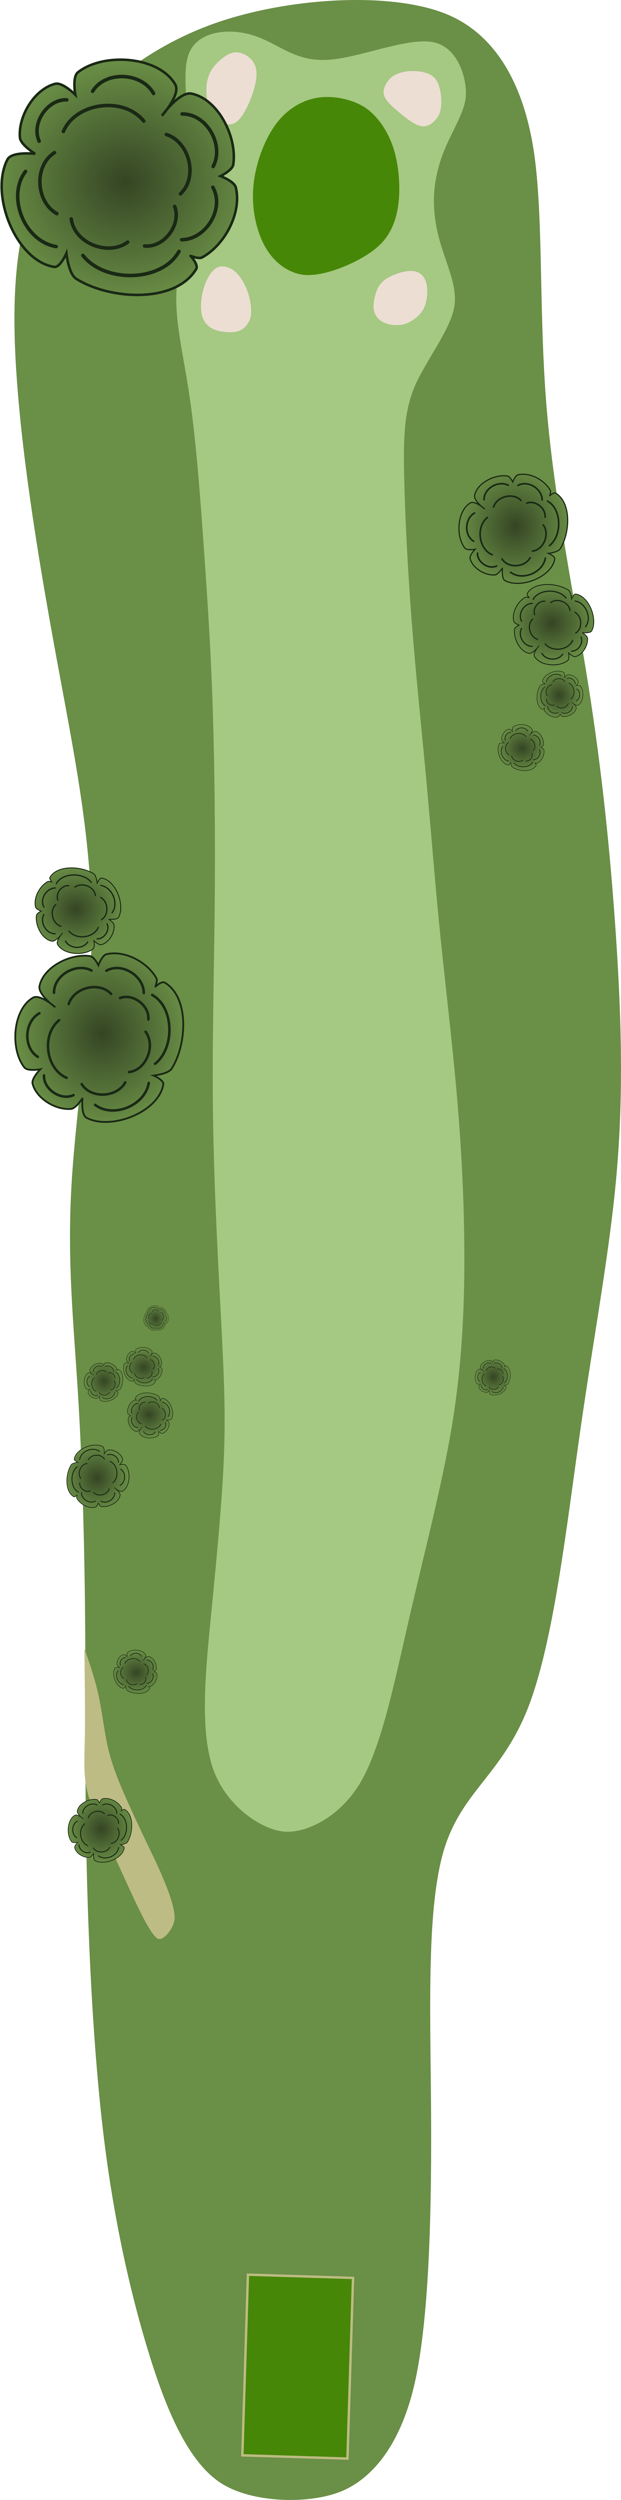 <?xml version="1.0" encoding="UTF-8" standalone="no"?>
<!-- Created with Inkscape (http://www.inkscape.org/) -->

<svg
   width="2.712in"
   height="10.901in"
   viewBox="0 0 68.881 276.889"
   version="1.1"
   id="svg4500"
   inkscape:version="1.2.1 (9c6d41e4, 2022-07-14)"
   sodipodi:docname="hole10.svg"
   xml:space="preserve"
   xmlns:inkscape="http://www.inkscape.org/namespaces/inkscape"
   xmlns:sodipodi="http://sodipodi.sourceforge.net/DTD/sodipodi-0.dtd"
   xmlns:xlink="http://www.w3.org/1999/xlink"
   xmlns="http://www.w3.org/2000/svg"
   xmlns:svg="http://www.w3.org/2000/svg"><sodipodi:namedview
     id="namedview4502"
     pagecolor="#ffffff"
     bordercolor="#666666"
     borderopacity="1.0"
     inkscape:showpageshadow="2"
     inkscape:pageopacity="0.0"
     inkscape:pagecheckerboard="0"
     inkscape:deskcolor="#d1d1d1"
     inkscape:document-units="mm"
     showgrid="false"
     inkscape:zoom="0.9049078"
     inkscape:cx="158.57969"
     inkscape:cy="334.84074"
     inkscape:window-width="1080"
     inkscape:window-height="1892"
     inkscape:window-x="1440"
     inkscape:window-y="28"
     inkscape:window-maximized="0"
     inkscape:current-layer="layer3" /><defs
     id="defs4497"><inkscape:path-effect
       effect="bspline"
       id="path-effect28030"
       is_visible="true"
       lpeversion="1"
       weight="33.333"
       steps="2"
       helper_size="0"
       apply_no_weight="true"
       apply_with_weight="true"
       only_selected="false" /><inkscape:path-effect
       effect="bspline"
       id="path-effect28026"
       is_visible="true"
       lpeversion="1"
       weight="33.333"
       steps="2"
       helper_size="0"
       apply_no_weight="true"
       apply_with_weight="true"
       only_selected="false" /><inkscape:path-effect
       effect="bspline"
       id="path-effect28022"
       is_visible="true"
       lpeversion="1"
       weight="33.333"
       steps="2"
       helper_size="0"
       apply_no_weight="true"
       apply_with_weight="true"
       only_selected="false" /><inkscape:path-effect
       effect="bspline"
       id="path-effect28010"
       is_visible="true"
       lpeversion="1"
       weight="33.333"
       steps="2"
       helper_size="0"
       apply_no_weight="true"
       apply_with_weight="true"
       only_selected="false" /><inkscape:path-effect
       effect="bspline"
       id="path-effect28006"
       is_visible="true"
       lpeversion="1"
       weight="33.333"
       steps="2"
       helper_size="0"
       apply_no_weight="true"
       apply_with_weight="true"
       only_selected="false" /><inkscape:path-effect
       effect="bspline"
       id="path-effect28002"
       is_visible="true"
       lpeversion="1"
       weight="33.333"
       steps="2"
       helper_size="0"
       apply_no_weight="true"
       apply_with_weight="true"
       only_selected="false" /><inkscape:path-effect
       effect="bspline"
       id="path-effect27998"
       is_visible="true"
       lpeversion="1"
       weight="33.333"
       steps="2"
       helper_size="0"
       apply_no_weight="true"
       apply_with_weight="true"
       only_selected="false" /><inkscape:path-effect
       effect="bspline"
       id="path-effect27994"
       is_visible="true"
       lpeversion="1"
       weight="33.333"
       steps="2"
       helper_size="0"
       apply_no_weight="true"
       apply_with_weight="true"
       only_selected="false" /><inkscape:path-effect
       effect="bspline"
       id="path-effect14298"
       is_visible="true"
       lpeversion="1"
       weight="33.333"
       steps="2"
       helper_size="0"
       apply_no_weight="true"
       apply_with_weight="true"
       only_selected="false" /><inkscape:path-effect
       effect="bspline"
       id="path-effect14294"
       is_visible="true"
       lpeversion="1"
       weight="33.333"
       steps="2"
       helper_size="0"
       apply_no_weight="true"
       apply_with_weight="true"
       only_selected="false" /><inkscape:path-effect
       effect="bspline"
       id="path-effect14290"
       is_visible="true"
       lpeversion="1"
       weight="33.333"
       steps="2"
       helper_size="0"
       apply_no_weight="true"
       apply_with_weight="true"
       only_selected="false" /><inkscape:path-effect
       effect="bspline"
       id="path-effect14286"
       is_visible="true"
       lpeversion="1"
       weight="33.333"
       steps="2"
       helper_size="0"
       apply_no_weight="true"
       apply_with_weight="true"
       only_selected="false" /><inkscape:path-effect
       effect="bspline"
       id="path-effect14282"
       is_visible="true"
       lpeversion="1"
       weight="33.333"
       steps="2"
       helper_size="0"
       apply_no_weight="true"
       apply_with_weight="true"
       only_selected="false" /><inkscape:path-effect
       effect="bspline"
       id="path-effect14278"
       is_visible="true"
       lpeversion="1"
       weight="33.333"
       steps="2"
       helper_size="0"
       apply_no_weight="true"
       apply_with_weight="true"
       only_selected="false" /><inkscape:path-effect
       effect="bspline"
       id="path-effect14274"
       is_visible="true"
       lpeversion="1"
       weight="33.333"
       steps="2"
       helper_size="0"
       apply_no_weight="true"
       apply_with_weight="true"
       only_selected="false" /><inkscape:path-effect
       effect="bspline"
       id="path-effect13116"
       is_visible="true"
       lpeversion="1"
       weight="33.333"
       steps="2"
       helper_size="0"
       apply_no_weight="true"
       apply_with_weight="true"
       only_selected="false" /><inkscape:path-effect
       effect="bspline"
       id="path-effect9934"
       is_visible="true"
       lpeversion="1"
       weight="33.333"
       steps="2"
       helper_size="0"
       apply_no_weight="true"
       apply_with_weight="true"
       only_selected="false" /><inkscape:path-effect
       effect="bspline"
       id="path-effect1942"
       is_visible="true"
       lpeversion="1"
       weight="33.333"
       steps="2"
       helper_size="0"
       apply_no_weight="true"
       apply_with_weight="true"
       only_selected="false" /><inkscape:path-effect
       effect="bspline"
       id="path-effect5800"
       is_visible="true"
       lpeversion="1"
       weight="33.333"
       steps="2"
       helper_size="0"
       apply_no_weight="true"
       apply_with_weight="true"
       only_selected="false" /><inkscape:path-effect
       effect="bspline"
       id="path-effect5796"
       is_visible="true"
       lpeversion="1"
       weight="33.333"
       steps="2"
       helper_size="0"
       apply_no_weight="true"
       apply_with_weight="true"
       only_selected="false" /><inkscape:path-effect
       effect="bspline"
       id="path-effect5791"
       is_visible="true"
       lpeversion="1"
       weight="33.333"
       steps="2"
       helper_size="0"
       apply_no_weight="true"
       apply_with_weight="true"
       only_selected="false" /><inkscape:path-effect
       effect="bspline"
       id="path-effect5787"
       is_visible="true"
       lpeversion="1"
       weight="33.333"
       steps="2"
       helper_size="0"
       apply_no_weight="true"
       apply_with_weight="true"
       only_selected="false" /><inkscape:path-effect
       effect="bspline"
       id="path-effect5783"
       is_visible="true"
       lpeversion="1"
       weight="33.333"
       steps="2"
       helper_size="0"
       apply_no_weight="true"
       apply_with_weight="true"
       only_selected="false" /><inkscape:path-effect
       effect="bspline"
       id="path-effect7923"
       is_visible="true"
       lpeversion="1"
       weight="33.333"
       steps="2"
       helper_size="0"
       apply_no_weight="true"
       apply_with_weight="true"
       only_selected="false" /><inkscape:path-effect
       effect="bspline"
       id="path-effect7915"
       is_visible="true"
       lpeversion="1"
       weight="33.333"
       steps="2"
       helper_size="0"
       apply_no_weight="true"
       apply_with_weight="true"
       only_selected="false" /><inkscape:path-effect
       effect="bspline"
       id="path-effect7911"
       is_visible="true"
       lpeversion="1"
       weight="33.333"
       steps="2"
       helper_size="0"
       apply_no_weight="true"
       apply_with_weight="true"
       only_selected="false" /><inkscape:path-effect
       effect="bspline"
       id="path-effect7907"
       is_visible="true"
       lpeversion="1"
       weight="33.333"
       steps="2"
       helper_size="0"
       apply_no_weight="true"
       apply_with_weight="true"
       only_selected="false" /><inkscape:path-effect
       effect="bspline"
       id="path-effect7903"
       is_visible="true"
       lpeversion="1"
       weight="33.333"
       steps="2"
       helper_size="0"
       apply_no_weight="true"
       apply_with_weight="true"
       only_selected="false" /><inkscape:path-effect
       effect="bspline"
       id="path-effect7899"
       is_visible="true"
       lpeversion="1"
       weight="33.333"
       steps="2"
       helper_size="0"
       apply_no_weight="true"
       apply_with_weight="true"
       only_selected="false" /><inkscape:path-effect
       effect="bspline"
       id="path-effect7045"
       is_visible="true"
       lpeversion="1"
       weight="33.333"
       steps="2"
       helper_size="0"
       apply_no_weight="true"
       apply_with_weight="true"
       only_selected="false" /><inkscape:path-effect
       effect="bspline"
       id="path-effect7041"
       is_visible="true"
       lpeversion="1"
       weight="33.333"
       steps="2"
       helper_size="0"
       apply_no_weight="true"
       apply_with_weight="true"
       only_selected="false" /><inkscape:path-effect
       effect="bspline"
       id="path-effect7037"
       is_visible="true"
       lpeversion="1"
       weight="33.333"
       steps="2"
       helper_size="0"
       apply_no_weight="true"
       apply_with_weight="true"
       only_selected="false" /><inkscape:path-effect
       effect="bspline"
       id="path-effect7033"
       is_visible="true"
       lpeversion="1"
       weight="33.333"
       steps="2"
       helper_size="0"
       apply_no_weight="true"
       apply_with_weight="true"
       only_selected="false" /><inkscape:path-effect
       effect="bspline"
       id="path-effect6284"
       is_visible="true"
       lpeversion="1"
       weight="33.333"
       steps="2"
       helper_size="0"
       apply_no_weight="true"
       apply_with_weight="true"
       only_selected="false" /><inkscape:path-effect
       effect="bspline"
       id="path-effect4710"
       is_visible="true"
       lpeversion="1"
       weight="33.333"
       steps="2"
       helper_size="0"
       apply_no_weight="true"
       apply_with_weight="true"
       only_selected="false" /><inkscape:path-effect
       effect="bspline"
       id="path-effect4706"
       is_visible="true"
       lpeversion="1"
       weight="33.333"
       steps="2"
       helper_size="0"
       apply_no_weight="true"
       apply_with_weight="true"
       only_selected="false" /><inkscape:path-effect
       effect="bspline"
       id="path-effect4702"
       is_visible="true"
       lpeversion="1"
       weight="33.333"
       steps="2"
       helper_size="0"
       apply_no_weight="true"
       apply_with_weight="true"
       only_selected="false" /><linearGradient
       inkscape:collect="always"
       id="linearGradient19901"><stop
         style="stop-color:#354524;stop-opacity:1"
         offset="0"
         id="stop19897" /><stop
         style="stop-color:#6a8f46;stop-opacity:1"
         offset="1"
         id="stop19899" /></linearGradient><radialGradient
       inkscape:collect="always"
       xlink:href="#linearGradient19901"
       id="radialGradient14704"
       gradientUnits="userSpaceOnUse"
       gradientTransform="matrix(2.628,0.852,0.792,-2.444,-247.661,586.728)"
       cx="42.292"
       cy="220.65"
       fx="42.292"
       fy="220.65"
       r="6.757" /><radialGradient
       inkscape:collect="always"
       xlink:href="#linearGradient19901"
       id="radialGradient749"
       gradientUnits="userSpaceOnUse"
       gradientTransform="matrix(2.628,0.852,0.792,-2.444,-247.661,586.728)"
       cx="42.292"
       cy="220.65"
       fx="42.292"
       fy="220.65"
       r="6.757" /><radialGradient
       inkscape:collect="always"
       xlink:href="#linearGradient19901"
       id="radialGradient28062"
       gradientUnits="userSpaceOnUse"
       gradientTransform="matrix(2.628,0.852,0.792,-2.444,-247.661,586.728)"
       cx="42.292"
       cy="220.65"
       fx="42.292"
       fy="220.65"
       r="6.757" /><radialGradient
       inkscape:collect="always"
       xlink:href="#linearGradient19901"
       id="radialGradient28092"
       gradientUnits="userSpaceOnUse"
       gradientTransform="matrix(2.628,0.852,0.792,-2.444,-247.661,586.728)"
       cx="42.292"
       cy="220.65"
       fx="42.292"
       fy="220.65"
       r="6.757" /><radialGradient
       inkscape:collect="always"
       xlink:href="#linearGradient19901"
       id="radialGradient28122"
       gradientUnits="userSpaceOnUse"
       gradientTransform="matrix(2.628,0.852,0.792,-2.444,-247.661,586.728)"
       cx="42.292"
       cy="220.65"
       fx="42.292"
       fy="220.65"
       r="6.757" /><radialGradient
       inkscape:collect="always"
       xlink:href="#linearGradient19901"
       id="radialGradient28152"
       gradientUnits="userSpaceOnUse"
       gradientTransform="matrix(2.628,0.852,0.792,-2.444,-247.661,586.728)"
       cx="42.292"
       cy="220.65"
       fx="42.292"
       fy="220.65"
       r="6.757" /><radialGradient
       inkscape:collect="always"
       xlink:href="#linearGradient19901"
       id="radialGradient28182"
       gradientUnits="userSpaceOnUse"
       gradientTransform="matrix(2.628,0.852,0.792,-2.444,-247.661,586.728)"
       cx="42.292"
       cy="220.65"
       fx="42.292"
       fy="220.65"
       r="6.757" /><radialGradient
       inkscape:collect="always"
       xlink:href="#linearGradient19901"
       id="radialGradient28212"
       gradientUnits="userSpaceOnUse"
       gradientTransform="matrix(2.628,0.852,0.792,-2.444,-247.661,586.728)"
       cx="42.292"
       cy="220.65"
       fx="42.292"
       fy="220.65"
       r="6.757" /><radialGradient
       inkscape:collect="always"
       xlink:href="#linearGradient19901"
       id="radialGradient28242"
       gradientUnits="userSpaceOnUse"
       gradientTransform="matrix(2.628,0.852,0.792,-2.444,-247.661,586.728)"
       cx="42.292"
       cy="220.65"
       fx="42.292"
       fy="220.65"
       r="6.757" /><radialGradient
       inkscape:collect="always"
       xlink:href="#linearGradient19901"
       id="radialGradient28272"
       gradientUnits="userSpaceOnUse"
       gradientTransform="matrix(2.628,0.852,0.792,-2.444,-247.661,586.728)"
       cx="42.292"
       cy="220.65"
       fx="42.292"
       fy="220.65"
       r="6.757" /><radialGradient
       inkscape:collect="always"
       xlink:href="#linearGradient19901"
       id="radialGradient28302"
       gradientUnits="userSpaceOnUse"
       gradientTransform="matrix(2.628,0.852,0.792,-2.444,-247.661,586.728)"
       cx="42.292"
       cy="220.65"
       fx="42.292"
       fy="220.65"
       r="6.757" /><radialGradient
       inkscape:collect="always"
       xlink:href="#linearGradient19901"
       id="radialGradient28332"
       gradientUnits="userSpaceOnUse"
       gradientTransform="matrix(2.628,0.852,0.792,-2.444,-247.661,586.728)"
       cx="42.292"
       cy="220.65"
       fx="42.292"
       fy="220.65"
       r="6.757" /><radialGradient
       inkscape:collect="always"
       xlink:href="#linearGradient19901"
       id="radialGradient28362"
       gradientUnits="userSpaceOnUse"
       gradientTransform="matrix(2.628,0.852,0.792,-2.444,-247.661,586.728)"
       cx="42.292"
       cy="220.65"
       fx="42.292"
       fy="220.65"
       r="6.757" /><radialGradient
       inkscape:collect="always"
       xlink:href="#linearGradient19901"
       id="radialGradient28392"
       gradientUnits="userSpaceOnUse"
       gradientTransform="matrix(2.628,0.852,0.792,-2.444,-247.661,586.728)"
       cx="42.292"
       cy="220.65"
       fx="42.292"
       fy="220.65"
       r="6.757" /><radialGradient
       inkscape:collect="always"
       xlink:href="#linearGradient19901"
       id="radialGradient28422"
       gradientUnits="userSpaceOnUse"
       gradientTransform="matrix(2.628,0.852,0.792,-2.444,-247.661,586.728)"
       cx="42.292"
       cy="220.65"
       fx="42.292"
       fy="220.65"
       r="6.757" /></defs><g
     inkscape:groupmode="layer"
     id="layer5"
     inkscape:label="rough"
     style="display:inline"
     transform="translate(-116.382,-26.765)"
     sodipodi:insensitive="true"><path
       style="fill:#6a8f46;fill-opacity:1;stroke:none;stroke-width:0.265px;stroke-linecap:butt;stroke-linejoin:miter;stroke-opacity:1"
       d="m 154.174,302.726 c 3.537,-1.423 6.822,-5.312 8.342,-12.621 1.519,-7.309 1.758,-19.067 1.678,-30.001 -0.08,-10.934 -0.504,-22.245 1.479,-28.6 1.982,-6.355 6.357,-8.193 9.245,-15.5 2.887,-7.307 4.284,-20.056 5.859,-30.998 1.575,-10.942 3.332,-20.08 4.058,-28.911 0.726,-8.83 0.433,-17.44 -0.165,-26.175 -0.598,-8.735 -1.505,-17.691 -3.046,-27.397 -1.541,-9.706 -3.742,-20.325 -4.597,-30.472 -0.855,-10.147 -0.383,-19.987 -1.272,-27.36 -0.888,-7.373 -3.764,-13.994 -10.06,-16.448 -6.296,-2.454 -17.776,-1.726 -25.899,1.251 -8.122,2.976 -14.915,8.845 -18.345,15.488 -3.43,6.642 -3.895,14.434 -3.188,24.042 0.707,9.609 2.552,20.675 4.435,30.894 1.883,10.219 3.786,19.463 3.844,29.207 0.058,9.744 -1.7,19.978 -2.219,28.686 -0.519,8.708 0.21,15.245 0.714,23.458 0.504,8.213 0.735,17.568 0.794,26.061 0.059,8.493 -0.058,15.861 0.146,25.336 0.204,9.474 0.732,21.152 1.925,30.88 1.193,9.728 3.139,17.955 5.111,24.259 1.973,6.304 4.339,11.638 7.794,13.929 3.456,2.29 9.827,2.414 13.364,0.992 z"
       id="path27992"
       inkscape:path-effect="#path-effect27994"
       inkscape:original-d="m 155.23093,304.23836 c 2.47967,-2.93455 5.76523,-6.82358 8.57406,-10.14889 0.22957,-11.29342 0.46831,-23.05123 0.69992,-34.47124 -0.39131,-10.44854 -0.81518,-21.75932 -1.22288,-32.63195 4.37213,-1.83686 8.74722,-3.67534 13.12158,-5.51388 1.40035,-12.77556 2.79753,-25.52477 4.19954,-38.32082 1.57049,-9.12136 3.68947,-18.19035 5.24943,-27.29701 0.28762,-8.60947 1.69881,-17.2771 -0.87491,-25.7222 -1.15023,-8.92291 0.64461,-18.15233 -2.71022,-26.77009 -2.69894,-10.438583 -5.15778,-21.004022 -6.56376,-31.673521 -0.61912,-9.837229 4.75094,-19.441953 1.39984,-29.221807 -2.23622,-5.148846 -5.11202,-11.769897 -7.52417,-17.323108 -10.1795,0.64594 -21.66016,1.374127 -31.75705,2.014265 -6.14773,5.312512 -12.94004,11.181491 -19.33737,16.708688 -0.46283,7.756997 -0.92799,15.548508 -1.39985,23.447441 1.88664,11.318518 3.73109,22.38522 5.59938,33.596332 1.89869,9.22695 3.80073,18.47119 5.68887,27.64896 -1.77123,10.31029 -3.52974,20.54476 -5.33665,31.05911 0.76959,6.90074 1.49847,13.43849 2.2725,20.38329 -1.1034,9.5143 0.51904,18.83471 0.69992,28.3469 0.65151,7.48679 1.21098,14.86605 -0.34996,22.22257 0.50461,11.57043 2.69648,23.17299 1.57483,34.8212 0.0575,8.30868 3.77288,16.11747 5.68886,24.06185 2.06522,4.65589 4.43108,9.98995 6.4199,14.47425 4.92292,0.0962 11.29397,0.22038 15.88819,0.30966 z"
       sodipodi:nodetypes="ccccccccccccccccccccccccc" /></g><g
     inkscape:groupmode="layer"
     id="layer6"
     inkscape:label="fescue"
     transform="translate(-116.382,-26.765)"
     style="display:inline"
     sodipodi:insensitive="true"><path
       style="fill:#bdbc84;fill-opacity:1;stroke:none;stroke-width:0.265px;stroke-linecap:butt;stroke-linejoin:miter;stroke-opacity:1"
       d="m 126.033,210.18 c 0.286,0.825 0.873,2.519 1.264,4.29 0.39,1.771 0.598,3.651 0.938,5.304 0.341,1.653 0.829,3.116 1.644,5.043 0.815,1.927 1.993,4.413 2.79,6.079 0.798,1.666 1.227,2.537 1.782,3.85 0.555,1.312 1.27,3.165 1.303,4.352 0.032,1.187 -1.323,2.754 -1.905,2.376 -0.582,-0.377 -1.396,-1.877 -2.244,-3.636 -0.848,-1.76 -1.804,-3.917 -2.696,-5.843 -0.892,-1.925 -1.724,-3.63 -2.26,-5 -0.536,-1.371 -0.783,-2.428 -0.869,-3.692 -0.086,-1.264 -0.015,-2.777 0.013,-4.382 0.028,-1.604 0.013,-3.313 -0.002,-4.924 -0.015,-1.612 -0.03,-3.128 -0.037,-3.885 -0.007,-0.757 -0.007,-0.757 -0.008,-0.757 -1.5e-4,0 -2e-4,0 0.286,0.825 z"
       id="path27996"
       inkscape:path-effect="#path-effect27998"
       inkscape:original-d="m 125.74664,209.35497 c 0.57246,1.65054 1.15979,3.34444 1.73176,4.99453 0.32938,1.8778 0.27393,3.78758 0.62414,5.6624 0.21015,1.503 0.57806,3.00606 1.43097,4.28287 1.38043,2.34576 2.78851,4.72213 3.49372,7.37449 0.18622,1.01863 0.93314,1.73338 1.31232,2.66328 1.03289,1.58471 2.10577,3.29953 2.03593,5.27085 0.265,1.42009 -0.78751,3.24933 -2.40755,2.78298 -1.32401,-0.95101 -1.40111,-2.8507 -2.26205,-4.1656 -1.17101,-2.0442 -1.89723,-4.30336 -2.85646,-6.44864 -0.83143,-1.70244 -1.66387,-3.40667 -2.4931,-5.10406 -0.24324,-1.04377 -0.48987,-2.10116 -0.73234,-3.1399 0.0705,-1.4892 0.14189,-3.0026 0.2124,-4.50352 -0.0146,-1.70731 -0.0295,-3.41587 -0.0447,-5.12451 -0.0147,-1.51497 -0.0296,-3.03076 -0.0447,-4.54517 1.6e-4,2.7e-4 7e-5,2.7e-4 -2.9e-4,0 z"
       sodipodi:nodetypes="cccccccccccccccc" /></g><g
     inkscape:groupmode="layer"
     id="layer7"
     inkscape:label="fairway"
     style="display:inline"
     transform="translate(-9.989,21.497)"
     sodipodi:insensitive="true"><path
       style="fill:#a5c882;fill-opacity:1;stroke:none;stroke-width:0.265px;stroke-linecap:butt;stroke-linejoin:miter;stroke-opacity:1"
       d="m 34.817,140.02 c -0.205,4.908 -0.793,11.017 -1.405,17.224 -0.612,6.207 -1.25,12.526 0.104,16.852 1.354,4.326 5.39,7.017 7.927,7.266 2.537,0.249 6.493,-1.693 8.745,-5.822 2.252,-4.129 3.607,-10.961 5.242,-18.024 1.635,-7.063 3.577,-14.478 4.669,-20.974 1.093,-6.496 1.403,-12.822 1.398,-18.718 -0.004,-5.896 -0.293,-11.787 -0.817,-17.847 C 60.158,93.916 59.391,87.665 58.81,81.906 58.229,76.146 57.822,70.802 57.294,65.081 56.765,59.359 56.135,53.456 55.666,47.43 55.197,41.404 54.902,35.325 54.815,31.028 c -0.087,-4.297 0.036,-7.134 1.236,-9.868 1.2,-2.734 3.949,-6.221 4.337,-8.723 0.388,-2.502 -1.152,-5.095 -1.851,-8.147 -0.699,-3.052 -0.488,-5.605 0.378,-8.19 0.865,-2.585 2.507,-4.82 2.727,-6.75 0.22,-1.93 -0.78,-5.788 -3.813,-6.211 -3.032,-0.423 -8.138,1.853 -11.66,2 -3.522,0.147 -5.251,-1.784 -7.977,-2.682 -2.726,-0.898 -6.359,-0.59 -7.311,2.131 -0.951,2.721 0.513,8.961 0.455,13.726 -0.059,4.765 -1.525,8.579 -1.761,12.195 -0.236,3.616 0.749,7.127 1.482,12.207 0.733,5.08 1.209,11.682 1.606,17.398 0.397,5.717 0.719,10.614 0.923,16.921 0.204,6.306 0.29,13.916 0.217,21.73 -0.074,7.814 -0.302,15.459 -0.184,23.581 0.118,8.122 0.591,16.57 0.904,22.552 0.312,5.982 0.499,10.212 0.294,15.121 z"
       id="path28000"
       inkscape:path-effect="#path-effect28002"
       inkscape:original-d="m 35.190007,138.91412 c -0.869499,5.98577 -0.495409,12.18718 -1.749808,18.19802 -0.639346,6.33823 -1.277045,12.65724 -1.92479,19.07291 3.355388,2.23702 7.391595,4.92782 9.973911,6.64928 2.492227,-1.22307 6.4477,-3.16484 9.623949,-4.72449 1.328624,-6.69929 2.683157,-13.53085 4.024559,-20.29778 2.385344,-7.2398 2.43446,-15.15031 5.77437,-22.04759 1.758622,-5.64664 1.440897,-12.00339 0.874906,-17.84805 -0.664097,-5.97023 0.01909,-11.909 -0.874906,-17.84805 C 59.021423,94.05572 61.03344,87.463616 58.637448,81.520392 58.695926,76.110759 57.818987,70.80266 57.412581,65.42215 57.54027,59.276526 54.74595,53.604094 55.48779,47.39912 55.194231,41.404364 55.607576,35.290432 54.612887,29.37609 c 0.115266,-2.644765 0.23864,-5.482352 0.349962,-8.049122 2.287802,-2.901003 5.037075,-6.387886 7.174215,-9.099007 -1.36147,-2.2928325 -2.901348,-4.8859166 -4.57067,-7.696796 0.27237,-3.2924343 0.483396,-5.8460194 0.745154,-9.0169706 1.468511,-1.998356 3.110606,-4.2336237 4.17548,-5.6837854 -0.624647,-2.410107 -1.624881,-6.268155 -2.449732,-9.448968 -5.240167,2.335824 -10.345606,4.611221 -15.568592,6.938624 -1.821015,-2.033903 -3.549886,-3.96486 -5.429115,-6.06372 -3.572729,0.303061 -7.20607,0.610971 -10.323874,0.874905 1.215576,5.178549 2.679965,11.4181191 4.024561,17.14812623 -1.46154,3.80095487 -2.928208,7.61429197 -4.374522,11.37375677 0.97434,3.472118 1.959556,6.983682 2.946727,10.502889 0.479202,6.639861 0.955448,13.242149 1.429256,19.814039 0.319657,4.861257 0.641463,9.758986 0.962918,14.655145 0.0873,7.716688 0.173121,15.326116 0.260488,23.095492 -0.234544,7.859538 -0.462944,15.5043 -0.697976,23.361932 0.470454,8.38652 0.944093,16.83431 1.397898,24.93279 0.170778,3.86524 0.357417,8.09572 0.524942,11.8987 z"
       sodipodi:nodetypes="ccccccccccccccccccccccccccccccc" /></g><g
     inkscape:groupmode="layer"
     id="layer1"
     inkscape:label="sand"
     transform="translate(-2.835,42.763)"
     sodipodi:insensitive="true"><path
       style="fill:#ecded3;fill-opacity:1;stroke:none;stroke-width:0.265px;stroke-linecap:butt;stroke-linejoin:miter;stroke-opacity:1"
       d="m 48.074,-12.733 c -0.637,0.064 -1.424,0.332 -1.994,0.623 -0.57,0.29 -1.046,0.67 -1.341,1.268 -0.294,0.598 -0.515,1.572 -0.466,2.196 0.049,0.624 0.346,1.043 0.687,1.323 0.341,0.28 0.84,0.467 1.312,0.536 0.472,0.069 1.002,0.041 1.464,-0.095 0.462,-0.136 0.87,-0.377 1.253,-0.694 0.383,-0.317 0.734,-0.708 0.954,-1.253 0.22,-0.545 0.324,-1.4 0.279,-1.99 -0.044,-0.589 -0.244,-1.171 -0.619,-1.517 -0.375,-0.346 -0.892,-0.461 -1.529,-0.397 z"
       id="path28004"
       inkscape:path-effect="#path-effect28006"
       inkscape:original-d="m 48.169261,-12.918683 c -0.795455,0.06508 -1.619502,0.223412 -2.239991,0.763819 -0.461336,0.281909 -1.126369,0.42582 -1.284047,1.024951 -0.335284,0.85494 -0.898757,1.7513568 -0.611674,2.7011872 0.222082,0.4545887 0.62147,0.8003204 0.879749,1.2406392 0.234142,0.5574803 0.855565,0.4164061 1.328994,0.4976869 0.510272,0.1259148 1.032857,-0.04399 1.538424,-0.082555 0.401937,-0.2712068 0.874431,-0.4026967 1.238073,-0.7282195 0.446073,-0.3082305 0.798081,-0.6983658 1.05937,-1.1764777 0.413762,-0.6564175 0.608465,-1.5006501 0.271447,-2.2307641 -0.171331,-0.499482 -0.3712,-1.081574 -0.566348,-1.64941 -0.555121,-0.123908 -1.071667,-0.239398 -1.613997,-0.360857 z"
       sodipodi:nodetypes="cccccccccccc" /><path
       style="fill:#ecded3;fill-opacity:1;stroke:none;stroke-width:0.265px;stroke-linecap:butt;stroke-linejoin:miter;stroke-opacity:1"
       d="m 50.767,-34.368 c -0.591,-0.419 -1.588,-0.555 -2.383,-0.524 -0.795,0.03 -1.585,0.263 -2.095,0.66 -0.509,0.396 -1.035,1.272 -0.878,1.943 0.157,0.671 0.941,1.347 1.779,2.041 0.839,0.694 1.773,1.441 2.562,1.482 0.789,0.042 1.594,-0.776 1.836,-1.434 0.242,-0.658 0.233,-1.524 0.121,-2.26 -0.112,-0.736 -0.351,-1.489 -0.942,-1.909 z"
       id="path28008"
       inkscape:path-effect="#path-effect28010"
       inkscape:original-d="m 51.133642,-34.657485 c -0.957753,-0.129613 -1.95432,-0.264717 -2.901561,-0.393363 -0.783503,-0.289724 -1.544058,0.04509 -2.093002,0.616878 -0.358162,0.597804 -0.88371,1.473952 -1.307335,2.179479 0.736582,0.635612 1.520509,1.312041 2.273742,1.961948 0.924145,0.738622 1.858032,1.484977 2.787884,2.228056 0.64907,-0.659105 1.453602,-1.476736 1.944695,-1.976358 0.04389,-0.817408 0.385715,-1.686348 -0.02372,-2.470378 -0.216761,-0.68402 -0.455688,-1.437359 -0.680703,-2.146262 z"
       sodipodi:nodetypes="ccccccccc" /><path
       style="fill:#ecded3;fill-opacity:1;stroke:none;stroke-width:0.265px;stroke-linecap:butt;stroke-linejoin:miter;stroke-opacity:1"
       d="m 30.412,-31.273 c 0.548,-1.225 1.073,-2.884 0.799,-3.981 -0.274,-1.097 -1.462,-1.812 -2.375,-1.707 -0.912,0.105 -2.102,1.21 -2.552,1.967 -0.45,0.757 -0.586,1.6 -0.555,2.431 0.031,0.831 0.259,1.864 0.754,2.508 0.495,0.644 1.341,1.206 2.055,1.049 0.714,-0.157 1.325,-1.042 1.874,-2.267 z"
       id="path28020"
       inkscape:path-effect="#path-effect28022"
       inkscape:original-d="m 30.459352,-30.910521 c 0.501895,-1.58754 1.025944,-3.246306 1.520993,-4.814382 -1.042865,-0.626631 -2.231584,-1.341021 -3.203208,-1.925048 -0.852832,0.793253 -2.042108,1.898734 -2.813217,2.615001 -0.285175,0.773198 -0.411402,1.617313 -0.393797,2.4376 0.08863,0.888502 -0.335694,2.065093 0.580837,2.635231 0.827865,0.550788 1.673491,1.113303 2.503183,1.665129 0.5988,-0.866279 1.210107,-1.751313 1.805209,-2.613531 z"
       sodipodi:nodetypes="cccccccc" /><path
       style="fill:#ecded3;fill-opacity:1;stroke:none;stroke-width:0.265px;stroke-linecap:butt;stroke-linejoin:miter;stroke-opacity:1"
       d="m 30.328,-10.385 c -0.301,-0.881 -0.827,-1.777 -1.393,-2.279 -0.566,-0.502 -1.342,-0.708 -1.87,-0.527 -0.528,0.181 -0.986,0.803 -1.287,1.433 -0.301,0.63 -0.51,1.409 -0.598,2.115 -0.088,0.706 -0.075,1.421 0.11,1.992 0.185,0.571 0.653,1.142 1.358,1.405 0.705,0.263 1.822,0.369 2.541,0.186 0.719,-0.183 1.315,-0.95 1.453,-1.621 0.138,-0.671 -0.012,-1.824 -0.313,-2.704 z"
       id="path28024"
       inkscape:path-effect="#path-effect28026"
       inkscape:original-d="m 30.506485,-10.448366 c -0.156882,-1.006387 -0.846264,-1.806858 -1.49413,-2.547991 -0.552201,-0.515803 -1.357156,-0.611306 -2.080231,-0.550868 -0.695521,0.31647 -0.941601,1.094591 -1.268143,1.723019 -0.462506,0.62268 -0.618817,1.415859 -0.585123,2.1784174 -0.0022,0.7099686 -0.04348,1.425819 0.03838,2.1318714 0.112714,0.63481 0.533902,1.2450403 1.173968,1.4312375 1.030051,0.4199369 2.165163,0.3432583 3.252343,0.3082791 0.818087,-0.1151408 1.307988,-0.9648691 1.346394,-1.7330055 -0.109834,-0.8441424 -0.260142,-1.996946 -0.383458,-2.9409599 z"
       sodipodi:nodetypes="cccccccccc" /></g><g
     inkscape:groupmode="layer"
     id="layer2"
     inkscape:label="green"
     transform="translate(-2.835,42.763)"
     sodipodi:insensitive="true"><path
       style="fill:#478707;fill-opacity:1;stroke:none;stroke-width:0.265px;stroke-linecap:butt;stroke-linejoin:miter;stroke-opacity:1"
       d="m 38.252,-31.968 c -1.662,0.215 -3.441,1.126 -4.775,2.901 -1.334,1.776 -2.353,4.524 -2.549,7.09 -0.197,2.566 0.422,5.086 1.456,6.783 1.034,1.697 2.604,2.704 4.147,2.873 1.543,0.169 3.613,-0.515 5.075,-1.182 1.462,-0.667 2.833,-1.501 3.744,-2.549 0.911,-1.048 1.491,-2.463 1.692,-4.255 0.201,-1.792 0.046,-4.114 -0.554,-6.004 -0.6,-1.89 -1.757,-3.595 -3.114,-4.509 -1.357,-0.913 -3.459,-1.364 -5.121,-1.148 z"
       id="path28028"
       inkscape:path-effect="#path-effect28030"
       inkscape:original-d="m 38.164472,-32.557714 c -1.574388,0.805619 -3.353894,1.715746 -5.021205,2.568091 -1.000251,2.699149 -2.019101,5.447491 -3.013588,8.129137 0.601189,2.449628 1.219462,4.969703 1.821462,7.424264 1.465663,0.940097 3.035549,1.946942 4.431885,2.842386 1.690318,-0.557894 3.75992,-1.241403 5.363109,-1.771226 1.321124,-0.803621 2.691981,-1.637936 3.975463,-2.419499 0.539202,-1.315084 1.119011,-2.730181 1.668965,-4.073326 -0.148976,-2.240277 -0.303678,-4.562817 -0.452688,-6.796183 -1.050404,-1.547187 -2.208083,-3.252246 -3.197588,-4.709489 -1.72473,-0.369172 -3.826971,-0.819403 -5.575815,-1.194155 z"
       sodipodi:nodetypes="ccccccccccc" /><path
       style="fill:#478707;fill-opacity:1;stroke:#bdbc84;stroke-width:0.265px;stroke-linecap:butt;stroke-linejoin:miter;stroke-opacity:1"
       d="m 41.376,229.543 0.618,-20.01 -11.66,-0.36 -0.618,20.01 z"
       id="path28032" /></g><g
     inkscape:groupmode="layer"
     id="layer3"
     inkscape:label="trees"
     transform="translate(-2.835,42.763)"
     sodipodi:insensitive="true"
     style="display:inline"><g
       id="g14702"
       transform="matrix(0.808,0.223,0.223,-0.808,-30.173,33.808)"
       style="display:inline"><g
         id="g14700"
         transform="matrix(0.933,0,0,0.933,0.307,1.915)"><path
           style="fill:url(#radialGradient14704);fill-opacity:1;stroke:#1a2915;stroke-width:0.358;stroke-linecap:butt;stroke-linejoin:miter;stroke-miterlimit:4;stroke-dasharray:none;stroke-opacity:1"
           d="m 31.76,69.161 c 0.862,0.092 1.171,2.321 1.171,2.321 v 0 c 0,0 1.059,-2.732 2.29,-3.103 5.453,-1.642 14.536,0.367 16.048,5.858 0.178,0.647 -1.164,1.528 -1.272,1.562 -0.162,0.052 1.23,-0.152 1.625,0.226 2.653,2.542 3.785,7.637 1.988,10.842 -0.44,0.785 -2.519,0.97 -2.519,0.97 v 0 c 0,0 1.405,1.243 1.311,2.047 -0.45,3.863 -4.503,8.39 -8.383,8.117 -1.741,-0.122 -3.214,-4.133 -3.214,-4.133 v 0 c 0,0 1.792,3.631 0.655,4.76 -3.293,3.269 -11.016,1.733 -13.775,-1.997 -0.635,-0.858 0.487,-3.164 0.487,-3.164 v 0 c 0,0 -2.219,1.265 -3.16,0.732 -2.641,-1.495 -3.858,-5.818 -2.802,-8.664 0.366,-0.988 2.698,-1.646 2.698,-1.646 v 0 c 0,0 -3.297,-0.516 -3.575,-1.825 -1.151,-5.409 4.928,-13.491 10.427,-12.905 z"
           id="path14676"
           sodipodi:nodetypes="accaasaaccaaccaaccaaccaa" /><path
           style="fill:none;stroke:#1a2915;stroke-width:0.501;stroke-linecap:round;stroke-linejoin:miter;stroke-miterlimit:4;stroke-dasharray:none;stroke-opacity:1"
           d="m 49.72,88.869 c 0.759,3.341 -2.868,6.984 -6.228,5.998"
           id="path14678"
           sodipodi:nodetypes="cc" /><path
           style="fill:none;stroke:#1a2915;stroke-width:0.501;stroke-linecap:round;stroke-linejoin:miter;stroke-miterlimit:4;stroke-dasharray:none;stroke-opacity:1"
           d="m 38.821,96.589 c -2.402,2.444 -7.426,1.359 -8.412,-2"
           id="path14680"
           sodipodi:nodetypes="cc" /><path
           id="path14682"
           style="fill:none;stroke:#1a2915;stroke-width:0.501;stroke-linecap:round;stroke-linejoin:miter;stroke-miterlimit:4;stroke-dasharray:none;stroke-opacity:1"
           d="m 27.197,92.448 c -2.633,-0.587 -4.03,-4.533 -2.216,-6.686" /><path
           style="fill:none;stroke:#1a2915;stroke-width:0.501;stroke-linecap:round;stroke-linejoin:miter;stroke-miterlimit:4;stroke-dasharray:none;stroke-opacity:1"
           d="m 24.26,81.122 c -1.661,-4.078 2.394,-9.574 7.012,-9.109"
           id="path14684"
           sodipodi:nodetypes="cc" /><path
           style="fill:none;stroke:#1a2915;stroke-width:0.501;stroke-linecap:round;stroke-linejoin:miter;stroke-miterlimit:4;stroke-dasharray:none;stroke-opacity:1"
           d="M 35.26,71.816 C 39.327,68.817 47.099,71.157 48.249,75.99"
           id="path14686"
           sodipodi:nodetypes="cc" /><path
           style="fill:none;stroke:#1a2915;stroke-width:0.501;stroke-linecap:round;stroke-linejoin:miter;stroke-miterlimit:4;stroke-dasharray:none;stroke-opacity:1"
           d="m 48.174,77.686 c 3.297,0.933 4.758,5.861 2.285,8.339"
           id="path14688"
           sodipodi:nodetypes="cc" /><path
           id="path14690"
           style="fill:none;stroke:#1a2915;stroke-width:0.501;stroke-linecap:round;stroke-linejoin:miter;stroke-miterlimit:4;stroke-dasharray:none;stroke-opacity:1"
           d="m 45.957,81.973 c 1.635,-2.146 0.161,-6.063 -2.614,-6.54" /><path
           style="fill:none;stroke:#1a2915;stroke-width:0.501;stroke-linecap:round;stroke-linejoin:miter;stroke-miterlimit:4;stroke-dasharray:none;stroke-opacity:1"
           d="m 27.924,87.999 c 0.571,4.367 6.812,7.141 10.597,4.455"
           id="path14692"
           sodipodi:nodetypes="cc" /><path
           style="fill:none;stroke:#1a2915;stroke-width:0.501;stroke-linecap:round;stroke-linejoin:miter;stroke-miterlimit:4;stroke-dasharray:none;stroke-opacity:1"
           d="m 30.139,76.535 c -3.333,0.796 -4.996,5.66 -2.627,8.237"
           id="path14694"
           sodipodi:nodetypes="cc" /><path
           style="fill:none;stroke:#1a2915;stroke-width:0.501;stroke-linecap:round;stroke-linejoin:miter;stroke-miterlimit:4;stroke-dasharray:none;stroke-opacity:1"
           d="m 40.881,75.319 c -2.113,-2.698 -7.227,-2.183 -8.583,1.045"
           id="path14696"
           sodipodi:nodetypes="cc" /><path
           style="fill:none;stroke:#1a2915;stroke-width:0.501;stroke-linecap:round;stroke-linejoin:miter;stroke-miterlimit:4;stroke-dasharray:none;stroke-opacity:1"
           d="m 42.114,91.475 c 3.424,-0.137 5.995,-4.589 4.168,-7.575"
           id="path14698"
           sodipodi:nodetypes="cc" /></g></g><g
       id="g747"
       transform="matrix(0.103,-0.374,-0.374,-0.103,86.134,37.194)"
       style="display:inline"><g
         id="g745"
         transform="matrix(0.933,0,0,0.933,0.307,1.915)"><path
           style="fill:url(#radialGradient749);fill-opacity:1;stroke:#1a2915;stroke-width:0.358;stroke-linecap:butt;stroke-linejoin:miter;stroke-miterlimit:4;stroke-dasharray:none;stroke-opacity:1"
           d="m 31.76,69.161 c 0.862,0.092 1.171,2.321 1.171,2.321 v 0 c 0,0 1.059,-2.732 2.29,-3.103 5.453,-1.642 14.536,0.367 16.048,5.858 0.178,0.647 -1.164,1.528 -1.272,1.562 -0.162,0.052 1.23,-0.152 1.625,0.226 2.653,2.542 3.785,7.637 1.988,10.842 -0.44,0.785 -2.519,0.97 -2.519,0.97 v 0 c 0,0 1.405,1.243 1.311,2.047 -0.45,3.863 -4.503,8.39 -8.383,8.117 -1.741,-0.122 -3.214,-4.133 -3.214,-4.133 v 0 c 0,0 1.792,3.631 0.655,4.76 -3.293,3.269 -11.016,1.733 -13.775,-1.997 -0.635,-0.858 0.487,-3.164 0.487,-3.164 v 0 c 0,0 -2.219,1.265 -3.16,0.732 -2.641,-1.495 -3.858,-5.818 -2.802,-8.664 0.366,-0.988 2.698,-1.646 2.698,-1.646 v 0 c 0,0 -3.297,-0.516 -3.575,-1.825 -1.151,-5.409 4.928,-13.491 10.427,-12.905 z"
           id="path721"
           sodipodi:nodetypes="accaasaaccaaccaaccaaccaa" /><path
           style="fill:none;stroke:#1a2915;stroke-width:0.501;stroke-linecap:round;stroke-linejoin:miter;stroke-miterlimit:4;stroke-dasharray:none;stroke-opacity:1"
           d="m 49.72,88.869 c 0.759,3.341 -2.868,6.984 -6.228,5.998"
           id="path723"
           sodipodi:nodetypes="cc" /><path
           style="fill:none;stroke:#1a2915;stroke-width:0.501;stroke-linecap:round;stroke-linejoin:miter;stroke-miterlimit:4;stroke-dasharray:none;stroke-opacity:1"
           d="m 38.821,96.589 c -2.402,2.444 -7.426,1.359 -8.412,-2"
           id="path725"
           sodipodi:nodetypes="cc" /><path
           id="path727"
           style="fill:none;stroke:#1a2915;stroke-width:0.501;stroke-linecap:round;stroke-linejoin:miter;stroke-miterlimit:4;stroke-dasharray:none;stroke-opacity:1"
           d="m 27.197,92.448 c -2.633,-0.587 -4.03,-4.533 -2.216,-6.686" /><path
           style="fill:none;stroke:#1a2915;stroke-width:0.501;stroke-linecap:round;stroke-linejoin:miter;stroke-miterlimit:4;stroke-dasharray:none;stroke-opacity:1"
           d="m 24.26,81.122 c -1.661,-4.078 2.394,-9.574 7.012,-9.109"
           id="path729"
           sodipodi:nodetypes="cc" /><path
           style="fill:none;stroke:#1a2915;stroke-width:0.501;stroke-linecap:round;stroke-linejoin:miter;stroke-miterlimit:4;stroke-dasharray:none;stroke-opacity:1"
           d="M 35.26,71.816 C 39.327,68.817 47.099,71.157 48.249,75.99"
           id="path731"
           sodipodi:nodetypes="cc" /><path
           style="fill:none;stroke:#1a2915;stroke-width:0.501;stroke-linecap:round;stroke-linejoin:miter;stroke-miterlimit:4;stroke-dasharray:none;stroke-opacity:1"
           d="m 48.174,77.686 c 3.297,0.933 4.758,5.861 2.285,8.339"
           id="path733"
           sodipodi:nodetypes="cc" /><path
           id="path735"
           style="fill:none;stroke:#1a2915;stroke-width:0.501;stroke-linecap:round;stroke-linejoin:miter;stroke-miterlimit:4;stroke-dasharray:none;stroke-opacity:1"
           d="m 45.957,81.973 c 1.635,-2.146 0.161,-6.063 -2.614,-6.54" /><path
           style="fill:none;stroke:#1a2915;stroke-width:0.501;stroke-linecap:round;stroke-linejoin:miter;stroke-miterlimit:4;stroke-dasharray:none;stroke-opacity:1"
           d="m 27.924,87.999 c 0.571,4.367 6.812,7.141 10.597,4.455"
           id="path737"
           sodipodi:nodetypes="cc" /><path
           style="fill:none;stroke:#1a2915;stroke-width:0.501;stroke-linecap:round;stroke-linejoin:miter;stroke-miterlimit:4;stroke-dasharray:none;stroke-opacity:1"
           d="m 30.139,76.535 c -3.333,0.796 -4.996,5.66 -2.627,8.237"
           id="path739"
           sodipodi:nodetypes="cc" /><path
           style="fill:none;stroke:#1a2915;stroke-width:0.501;stroke-linecap:round;stroke-linejoin:miter;stroke-miterlimit:4;stroke-dasharray:none;stroke-opacity:1"
           d="m 40.881,75.319 c -2.113,-2.698 -7.227,-2.183 -8.583,1.045"
           id="path741"
           sodipodi:nodetypes="cc" /><path
           style="fill:none;stroke:#1a2915;stroke-width:0.501;stroke-linecap:round;stroke-linejoin:miter;stroke-miterlimit:4;stroke-dasharray:none;stroke-opacity:1"
           d="m 42.114,91.475 c 3.424,-0.137 5.995,-4.589 4.168,-7.575"
           id="path743"
           sodipodi:nodetypes="cc" /></g></g><g
       id="g28060"
       transform="matrix(-0.276,-0.076,-0.076,0.276,80.02,6.972)"
       style="display:inline"><g
         id="g28058"
         transform="matrix(0.933,0,0,0.933,0.307,1.915)"><path
           style="fill:url(#radialGradient28062);fill-opacity:1;stroke:#1a2915;stroke-width:0.358;stroke-linecap:butt;stroke-linejoin:miter;stroke-miterlimit:4;stroke-dasharray:none;stroke-opacity:1"
           d="m 31.76,69.161 c 0.862,0.092 1.171,2.321 1.171,2.321 v 0 c 0,0 1.059,-2.732 2.29,-3.103 5.453,-1.642 14.536,0.367 16.048,5.858 0.178,0.647 -1.164,1.528 -1.272,1.562 -0.162,0.052 1.23,-0.152 1.625,0.226 2.653,2.542 3.785,7.637 1.988,10.842 -0.44,0.785 -2.519,0.97 -2.519,0.97 v 0 c 0,0 1.405,1.243 1.311,2.047 -0.45,3.863 -4.503,8.39 -8.383,8.117 -1.741,-0.122 -3.214,-4.133 -3.214,-4.133 v 0 c 0,0 1.792,3.631 0.655,4.76 -3.293,3.269 -11.016,1.733 -13.775,-1.997 -0.635,-0.858 0.487,-3.164 0.487,-3.164 v 0 c 0,0 -2.219,1.265 -3.16,0.732 -2.641,-1.495 -3.858,-5.818 -2.802,-8.664 0.366,-0.988 2.698,-1.646 2.698,-1.646 v 0 c 0,0 -3.297,-0.516 -3.575,-1.825 -1.151,-5.409 4.928,-13.491 10.427,-12.905 z"
           id="path28034"
           sodipodi:nodetypes="accaasaaccaaccaaccaaccaa" /><path
           style="fill:none;stroke:#1a2915;stroke-width:0.501;stroke-linecap:round;stroke-linejoin:miter;stroke-miterlimit:4;stroke-dasharray:none;stroke-opacity:1"
           d="m 49.72,88.869 c 0.759,3.341 -2.868,6.984 -6.228,5.998"
           id="path28036"
           sodipodi:nodetypes="cc" /><path
           style="fill:none;stroke:#1a2915;stroke-width:0.501;stroke-linecap:round;stroke-linejoin:miter;stroke-miterlimit:4;stroke-dasharray:none;stroke-opacity:1"
           d="m 38.821,96.589 c -2.402,2.444 -7.426,1.359 -8.412,-2"
           id="path28038"
           sodipodi:nodetypes="cc" /><path
           id="path28040"
           style="fill:none;stroke:#1a2915;stroke-width:0.501;stroke-linecap:round;stroke-linejoin:miter;stroke-miterlimit:4;stroke-dasharray:none;stroke-opacity:1"
           d="m 27.197,92.448 c -2.633,-0.587 -4.03,-4.533 -2.216,-6.686" /><path
           style="fill:none;stroke:#1a2915;stroke-width:0.501;stroke-linecap:round;stroke-linejoin:miter;stroke-miterlimit:4;stroke-dasharray:none;stroke-opacity:1"
           d="m 24.26,81.122 c -1.661,-4.078 2.394,-9.574 7.012,-9.109"
           id="path28042"
           sodipodi:nodetypes="cc" /><path
           style="fill:none;stroke:#1a2915;stroke-width:0.501;stroke-linecap:round;stroke-linejoin:miter;stroke-miterlimit:4;stroke-dasharray:none;stroke-opacity:1"
           d="M 35.26,71.816 C 39.327,68.817 47.099,71.157 48.249,75.99"
           id="path28044"
           sodipodi:nodetypes="cc" /><path
           style="fill:none;stroke:#1a2915;stroke-width:0.501;stroke-linecap:round;stroke-linejoin:miter;stroke-miterlimit:4;stroke-dasharray:none;stroke-opacity:1"
           d="m 48.174,77.686 c 3.297,0.933 4.758,5.861 2.285,8.339"
           id="path28046"
           sodipodi:nodetypes="cc" /><path
           id="path28048"
           style="fill:none;stroke:#1a2915;stroke-width:0.501;stroke-linecap:round;stroke-linejoin:miter;stroke-miterlimit:4;stroke-dasharray:none;stroke-opacity:1"
           d="m 45.957,81.973 c 1.635,-2.146 0.161,-6.063 -2.614,-6.54" /><path
           style="fill:none;stroke:#1a2915;stroke-width:0.501;stroke-linecap:round;stroke-linejoin:miter;stroke-miterlimit:4;stroke-dasharray:none;stroke-opacity:1"
           d="m 27.924,87.999 c 0.571,4.367 6.812,7.141 10.597,4.455"
           id="path28050"
           sodipodi:nodetypes="cc" /><path
           style="fill:none;stroke:#1a2915;stroke-width:0.501;stroke-linecap:round;stroke-linejoin:miter;stroke-miterlimit:4;stroke-dasharray:none;stroke-opacity:1"
           d="m 30.139,76.535 c -3.333,0.796 -4.996,5.66 -2.627,8.237"
           id="path28052"
           sodipodi:nodetypes="cc" /><path
           style="fill:none;stroke:#1a2915;stroke-width:0.501;stroke-linecap:round;stroke-linejoin:miter;stroke-miterlimit:4;stroke-dasharray:none;stroke-opacity:1"
           d="m 40.881,75.319 c -2.113,-2.698 -7.227,-2.183 -8.583,1.045"
           id="path28054"
           sodipodi:nodetypes="cc" /><path
           style="fill:none;stroke:#1a2915;stroke-width:0.501;stroke-linecap:round;stroke-linejoin:miter;stroke-miterlimit:4;stroke-dasharray:none;stroke-opacity:1"
           d="m 42.114,91.475 c 3.424,-0.137 5.995,-4.589 4.168,-7.575"
           id="path28056"
           sodipodi:nodetypes="cc" /></g></g><g
       id="g28090"
       transform="matrix(-0.044,0.158,0.158,0.044,53.828,25.049)"
       style="display:inline"><g
         id="g28088"
         transform="matrix(0.933,0,0,0.933,0.307,1.915)"><path
           style="fill:url(#radialGradient28092);fill-opacity:1;stroke:#1a2915;stroke-width:0.358;stroke-linecap:butt;stroke-linejoin:miter;stroke-miterlimit:4;stroke-dasharray:none;stroke-opacity:1"
           d="m 31.76,69.161 c 0.862,0.092 1.171,2.321 1.171,2.321 v 0 c 0,0 1.059,-2.732 2.29,-3.103 5.453,-1.642 14.536,0.367 16.048,5.858 0.178,0.647 -1.164,1.528 -1.272,1.562 -0.162,0.052 1.23,-0.152 1.625,0.226 2.653,2.542 3.785,7.637 1.988,10.842 -0.44,0.785 -2.519,0.97 -2.519,0.97 v 0 c 0,0 1.405,1.243 1.311,2.047 -0.45,3.863 -4.503,8.39 -8.383,8.117 -1.741,-0.122 -3.214,-4.133 -3.214,-4.133 v 0 c 0,0 1.792,3.631 0.655,4.76 -3.293,3.269 -11.016,1.733 -13.775,-1.997 -0.635,-0.858 0.487,-3.164 0.487,-3.164 v 0 c 0,0 -2.219,1.265 -3.16,0.732 -2.641,-1.495 -3.858,-5.818 -2.802,-8.664 0.366,-0.988 2.698,-1.646 2.698,-1.646 v 0 c 0,0 -3.297,-0.516 -3.575,-1.825 -1.151,-5.409 4.928,-13.491 10.427,-12.905 z"
           id="path28064"
           sodipodi:nodetypes="accaasaaccaaccaaccaaccaa" /><path
           style="fill:none;stroke:#1a2915;stroke-width:0.501;stroke-linecap:round;stroke-linejoin:miter;stroke-miterlimit:4;stroke-dasharray:none;stroke-opacity:1"
           d="m 49.72,88.869 c 0.759,3.341 -2.868,6.984 -6.228,5.998"
           id="path28066"
           sodipodi:nodetypes="cc" /><path
           style="fill:none;stroke:#1a2915;stroke-width:0.501;stroke-linecap:round;stroke-linejoin:miter;stroke-miterlimit:4;stroke-dasharray:none;stroke-opacity:1"
           d="m 38.821,96.589 c -2.402,2.444 -7.426,1.359 -8.412,-2"
           id="path28068"
           sodipodi:nodetypes="cc" /><path
           id="path28070"
           style="fill:none;stroke:#1a2915;stroke-width:0.501;stroke-linecap:round;stroke-linejoin:miter;stroke-miterlimit:4;stroke-dasharray:none;stroke-opacity:1"
           d="m 27.197,92.448 c -2.633,-0.587 -4.03,-4.533 -2.216,-6.686" /><path
           style="fill:none;stroke:#1a2915;stroke-width:0.501;stroke-linecap:round;stroke-linejoin:miter;stroke-miterlimit:4;stroke-dasharray:none;stroke-opacity:1"
           d="m 24.26,81.122 c -1.661,-4.078 2.394,-9.574 7.012,-9.109"
           id="path28072"
           sodipodi:nodetypes="cc" /><path
           style="fill:none;stroke:#1a2915;stroke-width:0.501;stroke-linecap:round;stroke-linejoin:miter;stroke-miterlimit:4;stroke-dasharray:none;stroke-opacity:1"
           d="M 35.26,71.816 C 39.327,68.817 47.099,71.157 48.249,75.99"
           id="path28074"
           sodipodi:nodetypes="cc" /><path
           style="fill:none;stroke:#1a2915;stroke-width:0.501;stroke-linecap:round;stroke-linejoin:miter;stroke-miterlimit:4;stroke-dasharray:none;stroke-opacity:1"
           d="m 48.174,77.686 c 3.297,0.933 4.758,5.861 2.285,8.339"
           id="path28076"
           sodipodi:nodetypes="cc" /><path
           id="path28078"
           style="fill:none;stroke:#1a2915;stroke-width:0.501;stroke-linecap:round;stroke-linejoin:miter;stroke-miterlimit:4;stroke-dasharray:none;stroke-opacity:1"
           d="m 45.957,81.973 c 1.635,-2.146 0.161,-6.063 -2.614,-6.54" /><path
           style="fill:none;stroke:#1a2915;stroke-width:0.501;stroke-linecap:round;stroke-linejoin:miter;stroke-miterlimit:4;stroke-dasharray:none;stroke-opacity:1"
           d="m 27.924,87.999 c 0.571,4.367 6.812,7.141 10.597,4.455"
           id="path28080"
           sodipodi:nodetypes="cc" /><path
           style="fill:none;stroke:#1a2915;stroke-width:0.501;stroke-linecap:round;stroke-linejoin:miter;stroke-miterlimit:4;stroke-dasharray:none;stroke-opacity:1"
           d="m 30.139,76.535 c -3.333,0.796 -4.996,5.66 -2.627,8.237"
           id="path28082"
           sodipodi:nodetypes="cc" /><path
           style="fill:none;stroke:#1a2915;stroke-width:0.501;stroke-linecap:round;stroke-linejoin:miter;stroke-miterlimit:4;stroke-dasharray:none;stroke-opacity:1"
           d="m 40.881,75.319 c -2.113,-2.698 -7.227,-2.183 -8.583,1.045"
           id="path28084"
           sodipodi:nodetypes="cc" /><path
           style="fill:none;stroke:#1a2915;stroke-width:0.501;stroke-linecap:round;stroke-linejoin:miter;stroke-miterlimit:4;stroke-dasharray:none;stroke-opacity:1"
           d="m 42.114,91.475 c 3.424,-0.137 5.995,-4.589 4.168,-7.575"
           id="path28086"
           sodipodi:nodetypes="cc" /></g></g><g
       id="g28120"
       transform="matrix(0.158,0.044,0.044,-0.158,51.561,51.155)"
       style="display:inline"><g
         id="g28118"
         transform="matrix(0.933,0,0,0.933,0.307,1.915)"><path
           style="fill:url(#radialGradient28122);fill-opacity:1;stroke:#1a2915;stroke-width:0.358;stroke-linecap:butt;stroke-linejoin:miter;stroke-miterlimit:4;stroke-dasharray:none;stroke-opacity:1"
           d="m 31.76,69.161 c 0.862,0.092 1.171,2.321 1.171,2.321 v 0 c 0,0 1.059,-2.732 2.29,-3.103 5.453,-1.642 14.536,0.367 16.048,5.858 0.178,0.647 -1.164,1.528 -1.272,1.562 -0.162,0.052 1.23,-0.152 1.625,0.226 2.653,2.542 3.785,7.637 1.988,10.842 -0.44,0.785 -2.519,0.97 -2.519,0.97 v 0 c 0,0 1.405,1.243 1.311,2.047 -0.45,3.863 -4.503,8.39 -8.383,8.117 -1.741,-0.122 -3.214,-4.133 -3.214,-4.133 v 0 c 0,0 1.792,3.631 0.655,4.76 -3.293,3.269 -11.016,1.733 -13.775,-1.997 -0.635,-0.858 0.487,-3.164 0.487,-3.164 v 0 c 0,0 -2.219,1.265 -3.16,0.732 -2.641,-1.495 -3.858,-5.818 -2.802,-8.664 0.366,-0.988 2.698,-1.646 2.698,-1.646 v 0 c 0,0 -3.297,-0.516 -3.575,-1.825 -1.151,-5.409 4.928,-13.491 10.427,-12.905 z"
           id="path28094"
           sodipodi:nodetypes="accaasaaccaaccaaccaaccaa" /><path
           style="fill:none;stroke:#1a2915;stroke-width:0.501;stroke-linecap:round;stroke-linejoin:miter;stroke-miterlimit:4;stroke-dasharray:none;stroke-opacity:1"
           d="m 49.72,88.869 c 0.759,3.341 -2.868,6.984 -6.228,5.998"
           id="path28096"
           sodipodi:nodetypes="cc" /><path
           style="fill:none;stroke:#1a2915;stroke-width:0.501;stroke-linecap:round;stroke-linejoin:miter;stroke-miterlimit:4;stroke-dasharray:none;stroke-opacity:1"
           d="m 38.821,96.589 c -2.402,2.444 -7.426,1.359 -8.412,-2"
           id="path28098"
           sodipodi:nodetypes="cc" /><path
           id="path28100"
           style="fill:none;stroke:#1a2915;stroke-width:0.501;stroke-linecap:round;stroke-linejoin:miter;stroke-miterlimit:4;stroke-dasharray:none;stroke-opacity:1"
           d="m 27.197,92.448 c -2.633,-0.587 -4.03,-4.533 -2.216,-6.686" /><path
           style="fill:none;stroke:#1a2915;stroke-width:0.501;stroke-linecap:round;stroke-linejoin:miter;stroke-miterlimit:4;stroke-dasharray:none;stroke-opacity:1"
           d="m 24.26,81.122 c -1.661,-4.078 2.394,-9.574 7.012,-9.109"
           id="path28102"
           sodipodi:nodetypes="cc" /><path
           style="fill:none;stroke:#1a2915;stroke-width:0.501;stroke-linecap:round;stroke-linejoin:miter;stroke-miterlimit:4;stroke-dasharray:none;stroke-opacity:1"
           d="M 35.26,71.816 C 39.327,68.817 47.099,71.157 48.249,75.99"
           id="path28104"
           sodipodi:nodetypes="cc" /><path
           style="fill:none;stroke:#1a2915;stroke-width:0.501;stroke-linecap:round;stroke-linejoin:miter;stroke-miterlimit:4;stroke-dasharray:none;stroke-opacity:1"
           d="m 48.174,77.686 c 3.297,0.933 4.758,5.861 2.285,8.339"
           id="path28106"
           sodipodi:nodetypes="cc" /><path
           id="path28108"
           style="fill:none;stroke:#1a2915;stroke-width:0.501;stroke-linecap:round;stroke-linejoin:miter;stroke-miterlimit:4;stroke-dasharray:none;stroke-opacity:1"
           d="m 45.957,81.973 c 1.635,-2.146 0.161,-6.063 -2.614,-6.54" /><path
           style="fill:none;stroke:#1a2915;stroke-width:0.501;stroke-linecap:round;stroke-linejoin:miter;stroke-miterlimit:4;stroke-dasharray:none;stroke-opacity:1"
           d="m 27.924,87.999 c 0.571,4.367 6.812,7.141 10.597,4.455"
           id="path28110"
           sodipodi:nodetypes="cc" /><path
           style="fill:none;stroke:#1a2915;stroke-width:0.501;stroke-linecap:round;stroke-linejoin:miter;stroke-miterlimit:4;stroke-dasharray:none;stroke-opacity:1"
           d="m 30.139,76.535 c -3.333,0.796 -4.996,5.66 -2.627,8.237"
           id="path28112"
           sodipodi:nodetypes="cc" /><path
           style="fill:none;stroke:#1a2915;stroke-width:0.501;stroke-linecap:round;stroke-linejoin:miter;stroke-miterlimit:4;stroke-dasharray:none;stroke-opacity:1"
           d="m 40.881,75.319 c -2.113,-2.698 -7.227,-2.183 -8.583,1.045"
           id="path28114"
           sodipodi:nodetypes="cc" /><path
           style="fill:none;stroke:#1a2915;stroke-width:0.501;stroke-linecap:round;stroke-linejoin:miter;stroke-miterlimit:4;stroke-dasharray:none;stroke-opacity:1"
           d="m 42.114,91.475 c 3.424,-0.137 5.995,-4.589 4.168,-7.575"
           id="path28116"
           sodipodi:nodetypes="cc" /></g></g><g
       id="g28150"
       transform="matrix(0.033,-0.121,-0.121,-0.033,66.034,116.699)"
       style="display:inline"><g
         id="g28148"
         transform="matrix(0.933,0,0,0.933,0.307,1.915)"><path
           style="fill:url(#radialGradient28152);fill-opacity:1;stroke:#1a2915;stroke-width:0.358;stroke-linecap:butt;stroke-linejoin:miter;stroke-miterlimit:4;stroke-dasharray:none;stroke-opacity:1"
           d="m 31.76,69.161 c 0.862,0.092 1.171,2.321 1.171,2.321 v 0 c 0,0 1.059,-2.732 2.29,-3.103 5.453,-1.642 14.536,0.367 16.048,5.858 0.178,0.647 -1.164,1.528 -1.272,1.562 -0.162,0.052 1.23,-0.152 1.625,0.226 2.653,2.542 3.785,7.637 1.988,10.842 -0.44,0.785 -2.519,0.97 -2.519,0.97 v 0 c 0,0 1.405,1.243 1.311,2.047 -0.45,3.863 -4.503,8.39 -8.383,8.117 -1.741,-0.122 -3.214,-4.133 -3.214,-4.133 v 0 c 0,0 1.792,3.631 0.655,4.76 -3.293,3.269 -11.016,1.733 -13.775,-1.997 -0.635,-0.858 0.487,-3.164 0.487,-3.164 v 0 c 0,0 -2.219,1.265 -3.16,0.732 -2.641,-1.495 -3.858,-5.818 -2.802,-8.664 0.366,-0.988 2.698,-1.646 2.698,-1.646 v 0 c 0,0 -3.297,-0.516 -3.575,-1.825 -1.151,-5.409 4.928,-13.491 10.427,-12.905 z"
           id="path28124"
           sodipodi:nodetypes="accaasaaccaaccaaccaaccaa" /><path
           style="fill:none;stroke:#1a2915;stroke-width:0.501;stroke-linecap:round;stroke-linejoin:miter;stroke-miterlimit:4;stroke-dasharray:none;stroke-opacity:1"
           d="m 49.72,88.869 c 0.759,3.341 -2.868,6.984 -6.228,5.998"
           id="path28126"
           sodipodi:nodetypes="cc" /><path
           style="fill:none;stroke:#1a2915;stroke-width:0.501;stroke-linecap:round;stroke-linejoin:miter;stroke-miterlimit:4;stroke-dasharray:none;stroke-opacity:1"
           d="m 38.821,96.589 c -2.402,2.444 -7.426,1.359 -8.412,-2"
           id="path28128"
           sodipodi:nodetypes="cc" /><path
           id="path28130"
           style="fill:none;stroke:#1a2915;stroke-width:0.501;stroke-linecap:round;stroke-linejoin:miter;stroke-miterlimit:4;stroke-dasharray:none;stroke-opacity:1"
           d="m 27.197,92.448 c -2.633,-0.587 -4.03,-4.533 -2.216,-6.686" /><path
           style="fill:none;stroke:#1a2915;stroke-width:0.501;stroke-linecap:round;stroke-linejoin:miter;stroke-miterlimit:4;stroke-dasharray:none;stroke-opacity:1"
           d="m 24.26,81.122 c -1.661,-4.078 2.394,-9.574 7.012,-9.109"
           id="path28132"
           sodipodi:nodetypes="cc" /><path
           style="fill:none;stroke:#1a2915;stroke-width:0.501;stroke-linecap:round;stroke-linejoin:miter;stroke-miterlimit:4;stroke-dasharray:none;stroke-opacity:1"
           d="M 35.26,71.816 C 39.327,68.817 47.099,71.157 48.249,75.99"
           id="path28134"
           sodipodi:nodetypes="cc" /><path
           style="fill:none;stroke:#1a2915;stroke-width:0.501;stroke-linecap:round;stroke-linejoin:miter;stroke-miterlimit:4;stroke-dasharray:none;stroke-opacity:1"
           d="m 48.174,77.686 c 3.297,0.933 4.758,5.861 2.285,8.339"
           id="path28136"
           sodipodi:nodetypes="cc" /><path
           id="path28138"
           style="fill:none;stroke:#1a2915;stroke-width:0.501;stroke-linecap:round;stroke-linejoin:miter;stroke-miterlimit:4;stroke-dasharray:none;stroke-opacity:1"
           d="m 45.957,81.973 c 1.635,-2.146 0.161,-6.063 -2.614,-6.54" /><path
           style="fill:none;stroke:#1a2915;stroke-width:0.501;stroke-linecap:round;stroke-linejoin:miter;stroke-miterlimit:4;stroke-dasharray:none;stroke-opacity:1"
           d="m 27.924,87.999 c 0.571,4.367 6.812,7.141 10.597,4.455"
           id="path28140"
           sodipodi:nodetypes="cc" /><path
           style="fill:none;stroke:#1a2915;stroke-width:0.501;stroke-linecap:round;stroke-linejoin:miter;stroke-miterlimit:4;stroke-dasharray:none;stroke-opacity:1"
           d="m 30.139,76.535 c -3.333,0.796 -4.996,5.66 -2.627,8.237"
           id="path28142"
           sodipodi:nodetypes="cc" /><path
           style="fill:none;stroke:#1a2915;stroke-width:0.501;stroke-linecap:round;stroke-linejoin:miter;stroke-miterlimit:4;stroke-dasharray:none;stroke-opacity:1"
           d="m 40.881,75.319 c -2.113,-2.698 -7.227,-2.183 -8.583,1.045"
           id="path28144"
           sodipodi:nodetypes="cc" /><path
           style="fill:none;stroke:#1a2915;stroke-width:0.501;stroke-linecap:round;stroke-linejoin:miter;stroke-miterlimit:4;stroke-dasharray:none;stroke-opacity:1"
           d="m 42.114,91.475 c 3.424,-0.137 5.995,-4.589 4.168,-7.575"
           id="path28146"
           sodipodi:nodetypes="cc" /></g></g><g
       id="g28180"
       transform="matrix(0.159,-0.578,-0.578,-0.159,54.591,105.207)"
       style="display:inline"><g
         id="g28178"
         transform="matrix(0.933,0,0,0.933,0.307,1.915)"><path
           style="fill:url(#radialGradient28182);fill-opacity:1;stroke:#1a2915;stroke-width:0.358;stroke-linecap:butt;stroke-linejoin:miter;stroke-miterlimit:4;stroke-dasharray:none;stroke-opacity:1"
           d="m 31.76,69.161 c 0.862,0.092 1.171,2.321 1.171,2.321 v 0 c 0,0 1.059,-2.732 2.29,-3.103 5.453,-1.642 14.536,0.367 16.048,5.858 0.178,0.647 -1.164,1.528 -1.272,1.562 -0.162,0.052 1.23,-0.152 1.625,0.226 2.653,2.542 3.785,7.637 1.988,10.842 -0.44,0.785 -2.519,0.97 -2.519,0.97 v 0 c 0,0 1.405,1.243 1.311,2.047 -0.45,3.863 -4.503,8.39 -8.383,8.117 -1.741,-0.122 -3.214,-4.133 -3.214,-4.133 v 0 c 0,0 1.792,3.631 0.655,4.76 -3.293,3.269 -11.016,1.733 -13.775,-1.997 -0.635,-0.858 0.487,-3.164 0.487,-3.164 v 0 c 0,0 -2.219,1.265 -3.16,0.732 -2.641,-1.495 -3.858,-5.818 -2.802,-8.664 0.366,-0.988 2.698,-1.646 2.698,-1.646 v 0 c 0,0 -3.297,-0.516 -3.575,-1.825 -1.151,-5.409 4.928,-13.491 10.427,-12.905 z"
           id="path28154"
           sodipodi:nodetypes="accaasaaccaaccaaccaaccaa" /><path
           style="fill:none;stroke:#1a2915;stroke-width:0.501;stroke-linecap:round;stroke-linejoin:miter;stroke-miterlimit:4;stroke-dasharray:none;stroke-opacity:1"
           d="m 49.72,88.869 c 0.759,3.341 -2.868,6.984 -6.228,5.998"
           id="path28156"
           sodipodi:nodetypes="cc" /><path
           style="fill:none;stroke:#1a2915;stroke-width:0.501;stroke-linecap:round;stroke-linejoin:miter;stroke-miterlimit:4;stroke-dasharray:none;stroke-opacity:1"
           d="m 38.821,96.589 c -2.402,2.444 -7.426,1.359 -8.412,-2"
           id="path28158"
           sodipodi:nodetypes="cc" /><path
           id="path28160"
           style="fill:none;stroke:#1a2915;stroke-width:0.501;stroke-linecap:round;stroke-linejoin:miter;stroke-miterlimit:4;stroke-dasharray:none;stroke-opacity:1"
           d="m 27.197,92.448 c -2.633,-0.587 -4.03,-4.533 -2.216,-6.686" /><path
           style="fill:none;stroke:#1a2915;stroke-width:0.501;stroke-linecap:round;stroke-linejoin:miter;stroke-miterlimit:4;stroke-dasharray:none;stroke-opacity:1"
           d="m 24.26,81.122 c -1.661,-4.078 2.394,-9.574 7.012,-9.109"
           id="path28162"
           sodipodi:nodetypes="cc" /><path
           style="fill:none;stroke:#1a2915;stroke-width:0.501;stroke-linecap:round;stroke-linejoin:miter;stroke-miterlimit:4;stroke-dasharray:none;stroke-opacity:1"
           d="M 35.26,71.816 C 39.327,68.817 47.099,71.157 48.249,75.99"
           id="path28164"
           sodipodi:nodetypes="cc" /><path
           style="fill:none;stroke:#1a2915;stroke-width:0.501;stroke-linecap:round;stroke-linejoin:miter;stroke-miterlimit:4;stroke-dasharray:none;stroke-opacity:1"
           d="m 48.174,77.686 c 3.297,0.933 4.758,5.861 2.285,8.339"
           id="path28166"
           sodipodi:nodetypes="cc" /><path
           id="path28168"
           style="fill:none;stroke:#1a2915;stroke-width:0.501;stroke-linecap:round;stroke-linejoin:miter;stroke-miterlimit:4;stroke-dasharray:none;stroke-opacity:1"
           d="m 45.957,81.973 c 1.635,-2.146 0.161,-6.063 -2.614,-6.54" /><path
           style="fill:none;stroke:#1a2915;stroke-width:0.501;stroke-linecap:round;stroke-linejoin:miter;stroke-miterlimit:4;stroke-dasharray:none;stroke-opacity:1"
           d="m 27.924,87.999 c 0.571,4.367 6.812,7.141 10.597,4.455"
           id="path28170"
           sodipodi:nodetypes="cc" /><path
           style="fill:none;stroke:#1a2915;stroke-width:0.501;stroke-linecap:round;stroke-linejoin:miter;stroke-miterlimit:4;stroke-dasharray:none;stroke-opacity:1"
           d="m 30.139,76.535 c -3.333,0.796 -4.996,5.66 -2.627,8.237"
           id="path28172"
           sodipodi:nodetypes="cc" /><path
           style="fill:none;stroke:#1a2915;stroke-width:0.501;stroke-linecap:round;stroke-linejoin:miter;stroke-miterlimit:4;stroke-dasharray:none;stroke-opacity:1"
           d="m 40.881,75.319 c -2.113,-2.698 -7.227,-2.183 -8.583,1.045"
           id="path28174"
           sodipodi:nodetypes="cc" /><path
           style="fill:none;stroke:#1a2915;stroke-width:0.501;stroke-linecap:round;stroke-linejoin:miter;stroke-miterlimit:4;stroke-dasharray:none;stroke-opacity:1"
           d="m 42.114,91.475 c 3.424,-0.137 5.995,-4.589 4.168,-7.575"
           id="path28176"
           sodipodi:nodetypes="cc" /></g></g><g
       id="g28210"
       transform="matrix(-0.294,-0.081,-0.081,0.294,28.293,37.381)"
       style="display:inline"><g
         id="g28208"
         transform="matrix(0.933,0,0,0.933,0.307,1.915)"><path
           style="fill:url(#radialGradient28212);fill-opacity:1;stroke:#1a2915;stroke-width:0.358;stroke-linecap:butt;stroke-linejoin:miter;stroke-miterlimit:4;stroke-dasharray:none;stroke-opacity:1"
           d="m 31.76,69.161 c 0.862,0.092 1.171,2.321 1.171,2.321 v 0 c 0,0 1.059,-2.732 2.29,-3.103 5.453,-1.642 14.536,0.367 16.048,5.858 0.178,0.647 -1.164,1.528 -1.272,1.562 -0.162,0.052 1.23,-0.152 1.625,0.226 2.653,2.542 3.785,7.637 1.988,10.842 -0.44,0.785 -2.519,0.97 -2.519,0.97 v 0 c 0,0 1.405,1.243 1.311,2.047 -0.45,3.863 -4.503,8.39 -8.383,8.117 -1.741,-0.122 -3.214,-4.133 -3.214,-4.133 v 0 c 0,0 1.792,3.631 0.655,4.76 -3.293,3.269 -11.016,1.733 -13.775,-1.997 -0.635,-0.858 0.487,-3.164 0.487,-3.164 v 0 c 0,0 -2.219,1.265 -3.16,0.732 -2.641,-1.495 -3.858,-5.818 -2.802,-8.664 0.366,-0.988 2.698,-1.646 2.698,-1.646 v 0 c 0,0 -3.297,-0.516 -3.575,-1.825 -1.151,-5.409 4.928,-13.491 10.427,-12.905 z"
           id="path28184"
           sodipodi:nodetypes="accaasaaccaaccaaccaaccaa" /><path
           style="fill:none;stroke:#1a2915;stroke-width:0.501;stroke-linecap:round;stroke-linejoin:miter;stroke-miterlimit:4;stroke-dasharray:none;stroke-opacity:1"
           d="m 49.72,88.869 c 0.759,3.341 -2.868,6.984 -6.228,5.998"
           id="path28186"
           sodipodi:nodetypes="cc" /><path
           style="fill:none;stroke:#1a2915;stroke-width:0.501;stroke-linecap:round;stroke-linejoin:miter;stroke-miterlimit:4;stroke-dasharray:none;stroke-opacity:1"
           d="m 38.821,96.589 c -2.402,2.444 -7.426,1.359 -8.412,-2"
           id="path28188"
           sodipodi:nodetypes="cc" /><path
           id="path28190"
           style="fill:none;stroke:#1a2915;stroke-width:0.501;stroke-linecap:round;stroke-linejoin:miter;stroke-miterlimit:4;stroke-dasharray:none;stroke-opacity:1"
           d="m 27.197,92.448 c -2.633,-0.587 -4.03,-4.533 -2.216,-6.686" /><path
           style="fill:none;stroke:#1a2915;stroke-width:0.501;stroke-linecap:round;stroke-linejoin:miter;stroke-miterlimit:4;stroke-dasharray:none;stroke-opacity:1"
           d="m 24.26,81.122 c -1.661,-4.078 2.394,-9.574 7.012,-9.109"
           id="path28192"
           sodipodi:nodetypes="cc" /><path
           style="fill:none;stroke:#1a2915;stroke-width:0.501;stroke-linecap:round;stroke-linejoin:miter;stroke-miterlimit:4;stroke-dasharray:none;stroke-opacity:1"
           d="M 35.26,71.816 C 39.327,68.817 47.099,71.157 48.249,75.99"
           id="path28194"
           sodipodi:nodetypes="cc" /><path
           style="fill:none;stroke:#1a2915;stroke-width:0.501;stroke-linecap:round;stroke-linejoin:miter;stroke-miterlimit:4;stroke-dasharray:none;stroke-opacity:1"
           d="m 48.174,77.686 c 3.297,0.933 4.758,5.861 2.285,8.339"
           id="path28196"
           sodipodi:nodetypes="cc" /><path
           id="path28198"
           style="fill:none;stroke:#1a2915;stroke-width:0.501;stroke-linecap:round;stroke-linejoin:miter;stroke-miterlimit:4;stroke-dasharray:none;stroke-opacity:1"
           d="m 45.957,81.973 c 1.635,-2.146 0.161,-6.063 -2.614,-6.54" /><path
           style="fill:none;stroke:#1a2915;stroke-width:0.501;stroke-linecap:round;stroke-linejoin:miter;stroke-miterlimit:4;stroke-dasharray:none;stroke-opacity:1"
           d="m 27.924,87.999 c 0.571,4.367 6.812,7.141 10.597,4.455"
           id="path28200"
           sodipodi:nodetypes="cc" /><path
           style="fill:none;stroke:#1a2915;stroke-width:0.501;stroke-linecap:round;stroke-linejoin:miter;stroke-miterlimit:4;stroke-dasharray:none;stroke-opacity:1"
           d="m 30.139,76.535 c -3.333,0.796 -4.996,5.66 -2.627,8.237"
           id="path28202"
           sodipodi:nodetypes="cc" /><path
           style="fill:none;stroke:#1a2915;stroke-width:0.501;stroke-linecap:round;stroke-linejoin:miter;stroke-miterlimit:4;stroke-dasharray:none;stroke-opacity:1"
           d="m 40.881,75.319 c -2.113,-2.698 -7.227,-2.183 -8.583,1.045"
           id="path28204"
           sodipodi:nodetypes="cc" /><path
           style="fill:none;stroke:#1a2915;stroke-width:0.501;stroke-linecap:round;stroke-linejoin:miter;stroke-miterlimit:4;stroke-dasharray:none;stroke-opacity:1"
           d="m 42.114,91.475 c 3.424,-0.137 5.995,-4.589 4.168,-7.575"
           id="path28206"
           sodipodi:nodetypes="cc" /></g></g><g
       id="g28240"
       transform="matrix(-0.023,0.085,0.085,0.023,14.146,98.391)"
       style="display:inline"><g
         id="g28238"
         transform="matrix(0.933,0,0,0.933,0.307,1.915)"><path
           style="fill:url(#radialGradient28242);fill-opacity:1;stroke:#1a2915;stroke-width:0.358;stroke-linecap:butt;stroke-linejoin:miter;stroke-miterlimit:4;stroke-dasharray:none;stroke-opacity:1"
           d="m 31.76,69.161 c 0.862,0.092 1.171,2.321 1.171,2.321 v 0 c 0,0 1.059,-2.732 2.29,-3.103 5.453,-1.642 14.536,0.367 16.048,5.858 0.178,0.647 -1.164,1.528 -1.272,1.562 -0.162,0.052 1.23,-0.152 1.625,0.226 2.653,2.542 3.785,7.637 1.988,10.842 -0.44,0.785 -2.519,0.97 -2.519,0.97 v 0 c 0,0 1.405,1.243 1.311,2.047 -0.45,3.863 -4.503,8.39 -8.383,8.117 -1.741,-0.122 -3.214,-4.133 -3.214,-4.133 v 0 c 0,0 1.792,3.631 0.655,4.76 -3.293,3.269 -11.016,1.733 -13.775,-1.997 -0.635,-0.858 0.487,-3.164 0.487,-3.164 v 0 c 0,0 -2.219,1.265 -3.16,0.732 -2.641,-1.495 -3.858,-5.818 -2.802,-8.664 0.366,-0.988 2.698,-1.646 2.698,-1.646 v 0 c 0,0 -3.297,-0.516 -3.575,-1.825 -1.151,-5.409 4.928,-13.491 10.427,-12.905 z"
           id="path28214"
           sodipodi:nodetypes="accaasaaccaaccaaccaaccaa" /><path
           style="fill:none;stroke:#1a2915;stroke-width:0.501;stroke-linecap:round;stroke-linejoin:miter;stroke-miterlimit:4;stroke-dasharray:none;stroke-opacity:1"
           d="m 49.72,88.869 c 0.759,3.341 -2.868,6.984 -6.228,5.998"
           id="path28216"
           sodipodi:nodetypes="cc" /><path
           style="fill:none;stroke:#1a2915;stroke-width:0.501;stroke-linecap:round;stroke-linejoin:miter;stroke-miterlimit:4;stroke-dasharray:none;stroke-opacity:1"
           d="m 38.821,96.589 c -2.402,2.444 -7.426,1.359 -8.412,-2"
           id="path28218"
           sodipodi:nodetypes="cc" /><path
           id="path28220"
           style="fill:none;stroke:#1a2915;stroke-width:0.501;stroke-linecap:round;stroke-linejoin:miter;stroke-miterlimit:4;stroke-dasharray:none;stroke-opacity:1"
           d="m 27.197,92.448 c -2.633,-0.587 -4.03,-4.533 -2.216,-6.686" /><path
           style="fill:none;stroke:#1a2915;stroke-width:0.501;stroke-linecap:round;stroke-linejoin:miter;stroke-miterlimit:4;stroke-dasharray:none;stroke-opacity:1"
           d="m 24.26,81.122 c -1.661,-4.078 2.394,-9.574 7.012,-9.109"
           id="path28222"
           sodipodi:nodetypes="cc" /><path
           style="fill:none;stroke:#1a2915;stroke-width:0.501;stroke-linecap:round;stroke-linejoin:miter;stroke-miterlimit:4;stroke-dasharray:none;stroke-opacity:1"
           d="M 35.26,71.816 C 39.327,68.817 47.099,71.157 48.249,75.99"
           id="path28224"
           sodipodi:nodetypes="cc" /><path
           style="fill:none;stroke:#1a2915;stroke-width:0.501;stroke-linecap:round;stroke-linejoin:miter;stroke-miterlimit:4;stroke-dasharray:none;stroke-opacity:1"
           d="m 48.174,77.686 c 3.297,0.933 4.758,5.861 2.285,8.339"
           id="path28226"
           sodipodi:nodetypes="cc" /><path
           id="path28228"
           style="fill:none;stroke:#1a2915;stroke-width:0.501;stroke-linecap:round;stroke-linejoin:miter;stroke-miterlimit:4;stroke-dasharray:none;stroke-opacity:1"
           d="m 45.957,81.973 c 1.635,-2.146 0.161,-6.063 -2.614,-6.54" /><path
           style="fill:none;stroke:#1a2915;stroke-width:0.501;stroke-linecap:round;stroke-linejoin:miter;stroke-miterlimit:4;stroke-dasharray:none;stroke-opacity:1"
           d="m 27.924,87.999 c 0.571,4.367 6.812,7.141 10.597,4.455"
           id="path28230"
           sodipodi:nodetypes="cc" /><path
           style="fill:none;stroke:#1a2915;stroke-width:0.501;stroke-linecap:round;stroke-linejoin:miter;stroke-miterlimit:4;stroke-dasharray:none;stroke-opacity:1"
           d="m 30.139,76.535 c -3.333,0.796 -4.996,5.66 -2.627,8.237"
           id="path28232"
           sodipodi:nodetypes="cc" /><path
           style="fill:none;stroke:#1a2915;stroke-width:0.501;stroke-linecap:round;stroke-linejoin:miter;stroke-miterlimit:4;stroke-dasharray:none;stroke-opacity:1"
           d="m 40.881,75.319 c -2.113,-2.698 -7.227,-2.183 -8.583,1.045"
           id="path28234"
           sodipodi:nodetypes="cc" /><path
           style="fill:none;stroke:#1a2915;stroke-width:0.501;stroke-linecap:round;stroke-linejoin:miter;stroke-miterlimit:4;stroke-dasharray:none;stroke-opacity:1"
           d="m 42.114,91.475 c 3.424,-0.137 5.995,-4.589 4.168,-7.575"
           id="path28236"
           sodipodi:nodetypes="cc" /></g></g><g
       id="g28270"
       transform="matrix(0.133,0.037,0.037,-0.133,11.034,117.97)"
       style="display:inline"><g
         id="g28268"
         transform="matrix(0.933,0,0,0.933,0.307,1.915)"><path
           style="fill:url(#radialGradient28272);fill-opacity:1;stroke:#1a2915;stroke-width:0.358;stroke-linecap:butt;stroke-linejoin:miter;stroke-miterlimit:4;stroke-dasharray:none;stroke-opacity:1"
           d="m 31.76,69.161 c 0.862,0.092 1.171,2.321 1.171,2.321 v 0 c 0,0 1.059,-2.732 2.29,-3.103 5.453,-1.642 14.536,0.367 16.048,5.858 0.178,0.647 -1.164,1.528 -1.272,1.562 -0.162,0.052 1.23,-0.152 1.625,0.226 2.653,2.542 3.785,7.637 1.988,10.842 -0.44,0.785 -2.519,0.97 -2.519,0.97 v 0 c 0,0 1.405,1.243 1.311,2.047 -0.45,3.863 -4.503,8.39 -8.383,8.117 -1.741,-0.122 -3.214,-4.133 -3.214,-4.133 v 0 c 0,0 1.792,3.631 0.655,4.76 -3.293,3.269 -11.016,1.733 -13.775,-1.997 -0.635,-0.858 0.487,-3.164 0.487,-3.164 v 0 c 0,0 -2.219,1.265 -3.16,0.732 -2.641,-1.495 -3.858,-5.818 -2.802,-8.664 0.366,-0.988 2.698,-1.646 2.698,-1.646 v 0 c 0,0 -3.297,-0.516 -3.575,-1.825 -1.151,-5.409 4.928,-13.491 10.427,-12.905 z"
           id="path28244"
           sodipodi:nodetypes="accaasaaccaaccaaccaaccaa" /><path
           style="fill:none;stroke:#1a2915;stroke-width:0.501;stroke-linecap:round;stroke-linejoin:miter;stroke-miterlimit:4;stroke-dasharray:none;stroke-opacity:1"
           d="m 49.72,88.869 c 0.759,3.341 -2.868,6.984 -6.228,5.998"
           id="path28246"
           sodipodi:nodetypes="cc" /><path
           style="fill:none;stroke:#1a2915;stroke-width:0.501;stroke-linecap:round;stroke-linejoin:miter;stroke-miterlimit:4;stroke-dasharray:none;stroke-opacity:1"
           d="m 38.821,96.589 c -2.402,2.444 -7.426,1.359 -8.412,-2"
           id="path28248"
           sodipodi:nodetypes="cc" /><path
           id="path28250"
           style="fill:none;stroke:#1a2915;stroke-width:0.501;stroke-linecap:round;stroke-linejoin:miter;stroke-miterlimit:4;stroke-dasharray:none;stroke-opacity:1"
           d="m 27.197,92.448 c -2.633,-0.587 -4.03,-4.533 -2.216,-6.686" /><path
           style="fill:none;stroke:#1a2915;stroke-width:0.501;stroke-linecap:round;stroke-linejoin:miter;stroke-miterlimit:4;stroke-dasharray:none;stroke-opacity:1"
           d="m 24.26,81.122 c -1.661,-4.078 2.394,-9.574 7.012,-9.109"
           id="path28252"
           sodipodi:nodetypes="cc" /><path
           style="fill:none;stroke:#1a2915;stroke-width:0.501;stroke-linecap:round;stroke-linejoin:miter;stroke-miterlimit:4;stroke-dasharray:none;stroke-opacity:1"
           d="M 35.26,71.816 C 39.327,68.817 47.099,71.157 48.249,75.99"
           id="path28254"
           sodipodi:nodetypes="cc" /><path
           style="fill:none;stroke:#1a2915;stroke-width:0.501;stroke-linecap:round;stroke-linejoin:miter;stroke-miterlimit:4;stroke-dasharray:none;stroke-opacity:1"
           d="m 48.174,77.686 c 3.297,0.933 4.758,5.861 2.285,8.339"
           id="path28256"
           sodipodi:nodetypes="cc" /><path
           id="path28258"
           style="fill:none;stroke:#1a2915;stroke-width:0.501;stroke-linecap:round;stroke-linejoin:miter;stroke-miterlimit:4;stroke-dasharray:none;stroke-opacity:1"
           d="m 45.957,81.973 c 1.635,-2.146 0.161,-6.063 -2.614,-6.54" /><path
           style="fill:none;stroke:#1a2915;stroke-width:0.501;stroke-linecap:round;stroke-linejoin:miter;stroke-miterlimit:4;stroke-dasharray:none;stroke-opacity:1"
           d="m 27.924,87.999 c 0.571,4.367 6.812,7.141 10.597,4.455"
           id="path28260"
           sodipodi:nodetypes="cc" /><path
           style="fill:none;stroke:#1a2915;stroke-width:0.501;stroke-linecap:round;stroke-linejoin:miter;stroke-miterlimit:4;stroke-dasharray:none;stroke-opacity:1"
           d="m 30.139,76.535 c -3.333,0.796 -4.996,5.66 -2.627,8.237"
           id="path28262"
           sodipodi:nodetypes="cc" /><path
           style="fill:none;stroke:#1a2915;stroke-width:0.501;stroke-linecap:round;stroke-linejoin:miter;stroke-miterlimit:4;stroke-dasharray:none;stroke-opacity:1"
           d="m 40.881,75.319 c -2.113,-2.698 -7.227,-2.183 -8.583,1.045"
           id="path28264"
           sodipodi:nodetypes="cc" /><path
           style="fill:none;stroke:#1a2915;stroke-width:0.501;stroke-linecap:round;stroke-linejoin:miter;stroke-miterlimit:4;stroke-dasharray:none;stroke-opacity:1"
           d="m 42.114,91.475 c 3.424,-0.137 5.995,-4.589 4.168,-7.575"
           id="path28266"
           sodipodi:nodetypes="cc" /></g></g><g
       id="g28300"
       transform="matrix(0.037,-0.133,-0.133,-0.037,23.677,117.946)"
       style="display:inline"><g
         id="g28298"
         transform="matrix(0.933,0,0,0.933,0.307,1.915)"><path
           style="fill:url(#radialGradient28302);fill-opacity:1;stroke:#1a2915;stroke-width:0.358;stroke-linecap:butt;stroke-linejoin:miter;stroke-miterlimit:4;stroke-dasharray:none;stroke-opacity:1"
           d="m 31.76,69.161 c 0.862,0.092 1.171,2.321 1.171,2.321 v 0 c 0,0 1.059,-2.732 2.29,-3.103 5.453,-1.642 14.536,0.367 16.048,5.858 0.178,0.647 -1.164,1.528 -1.272,1.562 -0.162,0.052 1.23,-0.152 1.625,0.226 2.653,2.542 3.785,7.637 1.988,10.842 -0.44,0.785 -2.519,0.97 -2.519,0.97 v 0 c 0,0 1.405,1.243 1.311,2.047 -0.45,3.863 -4.503,8.39 -8.383,8.117 -1.741,-0.122 -3.214,-4.133 -3.214,-4.133 v 0 c 0,0 1.792,3.631 0.655,4.76 -3.293,3.269 -11.016,1.733 -13.775,-1.997 -0.635,-0.858 0.487,-3.164 0.487,-3.164 v 0 c 0,0 -2.219,1.265 -3.16,0.732 -2.641,-1.495 -3.858,-5.818 -2.802,-8.664 0.366,-0.988 2.698,-1.646 2.698,-1.646 v 0 c 0,0 -3.297,-0.516 -3.575,-1.825 -1.151,-5.409 4.928,-13.491 10.427,-12.905 z"
           id="path28274"
           sodipodi:nodetypes="accaasaaccaaccaaccaaccaa" /><path
           style="fill:none;stroke:#1a2915;stroke-width:0.501;stroke-linecap:round;stroke-linejoin:miter;stroke-miterlimit:4;stroke-dasharray:none;stroke-opacity:1"
           d="m 49.72,88.869 c 0.759,3.341 -2.868,6.984 -6.228,5.998"
           id="path28276"
           sodipodi:nodetypes="cc" /><path
           style="fill:none;stroke:#1a2915;stroke-width:0.501;stroke-linecap:round;stroke-linejoin:miter;stroke-miterlimit:4;stroke-dasharray:none;stroke-opacity:1"
           d="m 38.821,96.589 c -2.402,2.444 -7.426,1.359 -8.412,-2"
           id="path28278"
           sodipodi:nodetypes="cc" /><path
           id="path28280"
           style="fill:none;stroke:#1a2915;stroke-width:0.501;stroke-linecap:round;stroke-linejoin:miter;stroke-miterlimit:4;stroke-dasharray:none;stroke-opacity:1"
           d="m 27.197,92.448 c -2.633,-0.587 -4.03,-4.533 -2.216,-6.686" /><path
           style="fill:none;stroke:#1a2915;stroke-width:0.501;stroke-linecap:round;stroke-linejoin:miter;stroke-miterlimit:4;stroke-dasharray:none;stroke-opacity:1"
           d="m 24.26,81.122 c -1.661,-4.078 2.394,-9.574 7.012,-9.109"
           id="path28282"
           sodipodi:nodetypes="cc" /><path
           style="fill:none;stroke:#1a2915;stroke-width:0.501;stroke-linecap:round;stroke-linejoin:miter;stroke-miterlimit:4;stroke-dasharray:none;stroke-opacity:1"
           d="M 35.26,71.816 C 39.327,68.817 47.099,71.157 48.249,75.99"
           id="path28284"
           sodipodi:nodetypes="cc" /><path
           style="fill:none;stroke:#1a2915;stroke-width:0.501;stroke-linecap:round;stroke-linejoin:miter;stroke-miterlimit:4;stroke-dasharray:none;stroke-opacity:1"
           d="m 48.174,77.686 c 3.297,0.933 4.758,5.861 2.285,8.339"
           id="path28286"
           sodipodi:nodetypes="cc" /><path
           id="path28288"
           style="fill:none;stroke:#1a2915;stroke-width:0.501;stroke-linecap:round;stroke-linejoin:miter;stroke-miterlimit:4;stroke-dasharray:none;stroke-opacity:1"
           d="m 45.957,81.973 c 1.635,-2.146 0.161,-6.063 -2.614,-6.54" /><path
           style="fill:none;stroke:#1a2915;stroke-width:0.501;stroke-linecap:round;stroke-linejoin:miter;stroke-miterlimit:4;stroke-dasharray:none;stroke-opacity:1"
           d="m 27.924,87.999 c 0.571,4.367 6.812,7.141 10.597,4.455"
           id="path28290"
           sodipodi:nodetypes="cc" /><path
           style="fill:none;stroke:#1a2915;stroke-width:0.501;stroke-linecap:round;stroke-linejoin:miter;stroke-miterlimit:4;stroke-dasharray:none;stroke-opacity:1"
           d="m 30.139,76.535 c -3.333,0.796 -4.996,5.66 -2.627,8.237"
           id="path28292"
           sodipodi:nodetypes="cc" /><path
           style="fill:none;stroke:#1a2915;stroke-width:0.501;stroke-linecap:round;stroke-linejoin:miter;stroke-miterlimit:4;stroke-dasharray:none;stroke-opacity:1"
           d="m 40.881,75.319 c -2.113,-2.698 -7.227,-2.183 -8.583,1.045"
           id="path28294"
           sodipodi:nodetypes="cc" /><path
           style="fill:none;stroke:#1a2915;stroke-width:0.501;stroke-linecap:round;stroke-linejoin:miter;stroke-miterlimit:4;stroke-dasharray:none;stroke-opacity:1"
           d="m 42.114,91.475 c 3.424,-0.137 5.995,-4.589 4.168,-7.575"
           id="path28296"
           sodipodi:nodetypes="cc" /></g></g><g
       id="g28330"
       transform="matrix(-0.155,-0.043,-0.043,0.155,28.372,103.093)"
       style="display:inline"><g
         id="g28328"
         transform="matrix(0.933,0,0,0.933,0.307,1.915)"><path
           style="fill:url(#radialGradient28332);fill-opacity:1;stroke:#1a2915;stroke-width:0.358;stroke-linecap:butt;stroke-linejoin:miter;stroke-miterlimit:4;stroke-dasharray:none;stroke-opacity:1"
           d="m 31.76,69.161 c 0.862,0.092 1.171,2.321 1.171,2.321 v 0 c 0,0 1.059,-2.732 2.29,-3.103 5.453,-1.642 14.536,0.367 16.048,5.858 0.178,0.647 -1.164,1.528 -1.272,1.562 -0.162,0.052 1.23,-0.152 1.625,0.226 2.653,2.542 3.785,7.637 1.988,10.842 -0.44,0.785 -2.519,0.97 -2.519,0.97 v 0 c 0,0 1.405,1.243 1.311,2.047 -0.45,3.863 -4.503,8.39 -8.383,8.117 -1.741,-0.122 -3.214,-4.133 -3.214,-4.133 v 0 c 0,0 1.792,3.631 0.655,4.76 -3.293,3.269 -11.016,1.733 -13.775,-1.997 -0.635,-0.858 0.487,-3.164 0.487,-3.164 v 0 c 0,0 -2.219,1.265 -3.16,0.732 -2.641,-1.495 -3.858,-5.818 -2.802,-8.664 0.366,-0.988 2.698,-1.646 2.698,-1.646 v 0 c 0,0 -3.297,-0.516 -3.575,-1.825 -1.151,-5.409 4.928,-13.491 10.427,-12.905 z"
           id="path28304"
           sodipodi:nodetypes="accaasaaccaaccaaccaaccaa" /><path
           style="fill:none;stroke:#1a2915;stroke-width:0.501;stroke-linecap:round;stroke-linejoin:miter;stroke-miterlimit:4;stroke-dasharray:none;stroke-opacity:1"
           d="m 49.72,88.869 c 0.759,3.341 -2.868,6.984 -6.228,5.998"
           id="path28306"
           sodipodi:nodetypes="cc" /><path
           style="fill:none;stroke:#1a2915;stroke-width:0.501;stroke-linecap:round;stroke-linejoin:miter;stroke-miterlimit:4;stroke-dasharray:none;stroke-opacity:1"
           d="m 38.821,96.589 c -2.402,2.444 -7.426,1.359 -8.412,-2"
           id="path28308"
           sodipodi:nodetypes="cc" /><path
           id="path28310"
           style="fill:none;stroke:#1a2915;stroke-width:0.501;stroke-linecap:round;stroke-linejoin:miter;stroke-miterlimit:4;stroke-dasharray:none;stroke-opacity:1"
           d="m 27.197,92.448 c -2.633,-0.587 -4.03,-4.533 -2.216,-6.686" /><path
           style="fill:none;stroke:#1a2915;stroke-width:0.501;stroke-linecap:round;stroke-linejoin:miter;stroke-miterlimit:4;stroke-dasharray:none;stroke-opacity:1"
           d="m 24.26,81.122 c -1.661,-4.078 2.394,-9.574 7.012,-9.109"
           id="path28312"
           sodipodi:nodetypes="cc" /><path
           style="fill:none;stroke:#1a2915;stroke-width:0.501;stroke-linecap:round;stroke-linejoin:miter;stroke-miterlimit:4;stroke-dasharray:none;stroke-opacity:1"
           d="M 35.26,71.816 C 39.327,68.817 47.099,71.157 48.249,75.99"
           id="path28314"
           sodipodi:nodetypes="cc" /><path
           style="fill:none;stroke:#1a2915;stroke-width:0.501;stroke-linecap:round;stroke-linejoin:miter;stroke-miterlimit:4;stroke-dasharray:none;stroke-opacity:1"
           d="m 48.174,77.686 c 3.297,0.933 4.758,5.861 2.285,8.339"
           id="path28316"
           sodipodi:nodetypes="cc" /><path
           id="path28318"
           style="fill:none;stroke:#1a2915;stroke-width:0.501;stroke-linecap:round;stroke-linejoin:miter;stroke-miterlimit:4;stroke-dasharray:none;stroke-opacity:1"
           d="m 45.957,81.973 c 1.635,-2.146 0.161,-6.063 -2.614,-6.54" /><path
           style="fill:none;stroke:#1a2915;stroke-width:0.501;stroke-linecap:round;stroke-linejoin:miter;stroke-miterlimit:4;stroke-dasharray:none;stroke-opacity:1"
           d="m 27.924,87.999 c 0.571,4.367 6.812,7.141 10.597,4.455"
           id="path28320"
           sodipodi:nodetypes="cc" /><path
           style="fill:none;stroke:#1a2915;stroke-width:0.501;stroke-linecap:round;stroke-linejoin:miter;stroke-miterlimit:4;stroke-dasharray:none;stroke-opacity:1"
           d="m 30.139,76.535 c -3.333,0.796 -4.996,5.66 -2.627,8.237"
           id="path28322"
           sodipodi:nodetypes="cc" /><path
           style="fill:none;stroke:#1a2915;stroke-width:0.501;stroke-linecap:round;stroke-linejoin:miter;stroke-miterlimit:4;stroke-dasharray:none;stroke-opacity:1"
           d="m 40.881,75.319 c -2.113,-2.698 -7.227,-2.183 -8.583,1.045"
           id="path28324"
           sodipodi:nodetypes="cc" /><path
           style="fill:none;stroke:#1a2915;stroke-width:0.501;stroke-linecap:round;stroke-linejoin:miter;stroke-miterlimit:4;stroke-dasharray:none;stroke-opacity:1"
           d="m 42.114,91.475 c 3.424,-0.137 5.995,-4.589 4.168,-7.575"
           id="path28326"
           sodipodi:nodetypes="cc" /></g></g><g
       id="g28360"
       transform="matrix(-0.059,0.214,0.214,0.059,-1.383,108.504)"
       style="display:inline"><g
         id="g28358"
         transform="matrix(0.933,0,0,0.933,0.307,1.915)"><path
           style="fill:url(#radialGradient28362);fill-opacity:1;stroke:#1a2915;stroke-width:0.358;stroke-linecap:butt;stroke-linejoin:miter;stroke-miterlimit:4;stroke-dasharray:none;stroke-opacity:1"
           d="m 31.76,69.161 c 0.862,0.092 1.171,2.321 1.171,2.321 v 0 c 0,0 1.059,-2.732 2.29,-3.103 5.453,-1.642 14.536,0.367 16.048,5.858 0.178,0.647 -1.164,1.528 -1.272,1.562 -0.162,0.052 1.23,-0.152 1.625,0.226 2.653,2.542 3.785,7.637 1.988,10.842 -0.44,0.785 -2.519,0.97 -2.519,0.97 v 0 c 0,0 1.405,1.243 1.311,2.047 -0.45,3.863 -4.503,8.39 -8.383,8.117 -1.741,-0.122 -3.214,-4.133 -3.214,-4.133 v 0 c 0,0 1.792,3.631 0.655,4.76 -3.293,3.269 -11.016,1.733 -13.775,-1.997 -0.635,-0.858 0.487,-3.164 0.487,-3.164 v 0 c 0,0 -2.219,1.265 -3.16,0.732 -2.641,-1.495 -3.858,-5.818 -2.802,-8.664 0.366,-0.988 2.698,-1.646 2.698,-1.646 v 0 c 0,0 -3.297,-0.516 -3.575,-1.825 -1.151,-5.409 4.928,-13.491 10.427,-12.905 z"
           id="path28334"
           sodipodi:nodetypes="accaasaaccaaccaaccaaccaa" /><path
           style="fill:none;stroke:#1a2915;stroke-width:0.501;stroke-linecap:round;stroke-linejoin:miter;stroke-miterlimit:4;stroke-dasharray:none;stroke-opacity:1"
           d="m 49.72,88.869 c 0.759,3.341 -2.868,6.984 -6.228,5.998"
           id="path28336"
           sodipodi:nodetypes="cc" /><path
           style="fill:none;stroke:#1a2915;stroke-width:0.501;stroke-linecap:round;stroke-linejoin:miter;stroke-miterlimit:4;stroke-dasharray:none;stroke-opacity:1"
           d="m 38.821,96.589 c -2.402,2.444 -7.426,1.359 -8.412,-2"
           id="path28338"
           sodipodi:nodetypes="cc" /><path
           id="path28340"
           style="fill:none;stroke:#1a2915;stroke-width:0.501;stroke-linecap:round;stroke-linejoin:miter;stroke-miterlimit:4;stroke-dasharray:none;stroke-opacity:1"
           d="m 27.197,92.448 c -2.633,-0.587 -4.03,-4.533 -2.216,-6.686" /><path
           style="fill:none;stroke:#1a2915;stroke-width:0.501;stroke-linecap:round;stroke-linejoin:miter;stroke-miterlimit:4;stroke-dasharray:none;stroke-opacity:1"
           d="m 24.26,81.122 c -1.661,-4.078 2.394,-9.574 7.012,-9.109"
           id="path28342"
           sodipodi:nodetypes="cc" /><path
           style="fill:none;stroke:#1a2915;stroke-width:0.501;stroke-linecap:round;stroke-linejoin:miter;stroke-miterlimit:4;stroke-dasharray:none;stroke-opacity:1"
           d="M 35.26,71.816 C 39.327,68.817 47.099,71.157 48.249,75.99"
           id="path28344"
           sodipodi:nodetypes="cc" /><path
           style="fill:none;stroke:#1a2915;stroke-width:0.501;stroke-linecap:round;stroke-linejoin:miter;stroke-miterlimit:4;stroke-dasharray:none;stroke-opacity:1"
           d="m 48.174,77.686 c 3.297,0.933 4.758,5.861 2.285,8.339"
           id="path28346"
           sodipodi:nodetypes="cc" /><path
           id="path28348"
           style="fill:none;stroke:#1a2915;stroke-width:0.501;stroke-linecap:round;stroke-linejoin:miter;stroke-miterlimit:4;stroke-dasharray:none;stroke-opacity:1"
           d="m 45.957,81.973 c 1.635,-2.146 0.161,-6.063 -2.614,-6.54" /><path
           style="fill:none;stroke:#1a2915;stroke-width:0.501;stroke-linecap:round;stroke-linejoin:miter;stroke-miterlimit:4;stroke-dasharray:none;stroke-opacity:1"
           d="m 27.924,87.999 c 0.571,4.367 6.812,7.141 10.597,4.455"
           id="path28350"
           sodipodi:nodetypes="cc" /><path
           style="fill:none;stroke:#1a2915;stroke-width:0.501;stroke-linecap:round;stroke-linejoin:miter;stroke-miterlimit:4;stroke-dasharray:none;stroke-opacity:1"
           d="m 30.139,76.535 c -3.333,0.796 -4.996,5.66 -2.627,8.237"
           id="path28352"
           sodipodi:nodetypes="cc" /><path
           style="fill:none;stroke:#1a2915;stroke-width:0.501;stroke-linecap:round;stroke-linejoin:miter;stroke-miterlimit:4;stroke-dasharray:none;stroke-opacity:1"
           d="m 40.881,75.319 c -2.113,-2.698 -7.227,-2.183 -8.583,1.045"
           id="path28354"
           sodipodi:nodetypes="cc" /><path
           style="fill:none;stroke:#1a2915;stroke-width:0.501;stroke-linecap:round;stroke-linejoin:miter;stroke-miterlimit:4;stroke-dasharray:none;stroke-opacity:1"
           d="m 42.114,91.475 c 3.424,-0.137 5.995,-4.589 4.168,-7.575"
           id="path28356"
           sodipodi:nodetypes="cc" /></g></g><g
       id="g28390"
       transform="matrix(0.149,0.041,0.041,-0.149,9.325,152.905)"
       style="display:inline"><g
         id="g28388"
         transform="matrix(0.933,0,0,0.933,0.307,1.915)"><path
           style="fill:url(#radialGradient28392);fill-opacity:1;stroke:#1a2915;stroke-width:0.358;stroke-linecap:butt;stroke-linejoin:miter;stroke-miterlimit:4;stroke-dasharray:none;stroke-opacity:1"
           d="m 31.76,69.161 c 0.862,0.092 1.171,2.321 1.171,2.321 v 0 c 0,0 1.059,-2.732 2.29,-3.103 5.453,-1.642 14.536,0.367 16.048,5.858 0.178,0.647 -1.164,1.528 -1.272,1.562 -0.162,0.052 1.23,-0.152 1.625,0.226 2.653,2.542 3.785,7.637 1.988,10.842 -0.44,0.785 -2.519,0.97 -2.519,0.97 v 0 c 0,0 1.405,1.243 1.311,2.047 -0.45,3.863 -4.503,8.39 -8.383,8.117 -1.741,-0.122 -3.214,-4.133 -3.214,-4.133 v 0 c 0,0 1.792,3.631 0.655,4.76 -3.293,3.269 -11.016,1.733 -13.775,-1.997 -0.635,-0.858 0.487,-3.164 0.487,-3.164 v 0 c 0,0 -2.219,1.265 -3.16,0.732 -2.641,-1.495 -3.858,-5.818 -2.802,-8.664 0.366,-0.988 2.698,-1.646 2.698,-1.646 v 0 c 0,0 -3.297,-0.516 -3.575,-1.825 -1.151,-5.409 4.928,-13.491 10.427,-12.905 z"
           id="path28364"
           sodipodi:nodetypes="accaasaaccaaccaaccaaccaa" /><path
           style="fill:none;stroke:#1a2915;stroke-width:0.501;stroke-linecap:round;stroke-linejoin:miter;stroke-miterlimit:4;stroke-dasharray:none;stroke-opacity:1"
           d="m 49.72,88.869 c 0.759,3.341 -2.868,6.984 -6.228,5.998"
           id="path28366"
           sodipodi:nodetypes="cc" /><path
           style="fill:none;stroke:#1a2915;stroke-width:0.501;stroke-linecap:round;stroke-linejoin:miter;stroke-miterlimit:4;stroke-dasharray:none;stroke-opacity:1"
           d="m 38.821,96.589 c -2.402,2.444 -7.426,1.359 -8.412,-2"
           id="path28368"
           sodipodi:nodetypes="cc" /><path
           id="path28370"
           style="fill:none;stroke:#1a2915;stroke-width:0.501;stroke-linecap:round;stroke-linejoin:miter;stroke-miterlimit:4;stroke-dasharray:none;stroke-opacity:1"
           d="m 27.197,92.448 c -2.633,-0.587 -4.03,-4.533 -2.216,-6.686" /><path
           style="fill:none;stroke:#1a2915;stroke-width:0.501;stroke-linecap:round;stroke-linejoin:miter;stroke-miterlimit:4;stroke-dasharray:none;stroke-opacity:1"
           d="m 24.26,81.122 c -1.661,-4.078 2.394,-9.574 7.012,-9.109"
           id="path28372"
           sodipodi:nodetypes="cc" /><path
           style="fill:none;stroke:#1a2915;stroke-width:0.501;stroke-linecap:round;stroke-linejoin:miter;stroke-miterlimit:4;stroke-dasharray:none;stroke-opacity:1"
           d="M 35.26,71.816 C 39.327,68.817 47.099,71.157 48.249,75.99"
           id="path28374"
           sodipodi:nodetypes="cc" /><path
           style="fill:none;stroke:#1a2915;stroke-width:0.501;stroke-linecap:round;stroke-linejoin:miter;stroke-miterlimit:4;stroke-dasharray:none;stroke-opacity:1"
           d="m 48.174,77.686 c 3.297,0.933 4.758,5.861 2.285,8.339"
           id="path28376"
           sodipodi:nodetypes="cc" /><path
           id="path28378"
           style="fill:none;stroke:#1a2915;stroke-width:0.501;stroke-linecap:round;stroke-linejoin:miter;stroke-miterlimit:4;stroke-dasharray:none;stroke-opacity:1"
           d="m 45.957,81.973 c 1.635,-2.146 0.161,-6.063 -2.614,-6.54" /><path
           style="fill:none;stroke:#1a2915;stroke-width:0.501;stroke-linecap:round;stroke-linejoin:miter;stroke-miterlimit:4;stroke-dasharray:none;stroke-opacity:1"
           d="m 27.924,87.999 c 0.571,4.367 6.812,7.141 10.597,4.455"
           id="path28380"
           sodipodi:nodetypes="cc" /><path
           style="fill:none;stroke:#1a2915;stroke-width:0.501;stroke-linecap:round;stroke-linejoin:miter;stroke-miterlimit:4;stroke-dasharray:none;stroke-opacity:1"
           d="m 30.139,76.535 c -3.333,0.796 -4.996,5.66 -2.627,8.237"
           id="path28382"
           sodipodi:nodetypes="cc" /><path
           style="fill:none;stroke:#1a2915;stroke-width:0.501;stroke-linecap:round;stroke-linejoin:miter;stroke-miterlimit:4;stroke-dasharray:none;stroke-opacity:1"
           d="m 40.881,75.319 c -2.113,-2.698 -7.227,-2.183 -8.583,1.045"
           id="path28384"
           sodipodi:nodetypes="cc" /><path
           style="fill:none;stroke:#1a2915;stroke-width:0.501;stroke-linecap:round;stroke-linejoin:miter;stroke-miterlimit:4;stroke-dasharray:none;stroke-opacity:1"
           d="m 42.114,91.475 c 3.424,-0.137 5.995,-4.589 4.168,-7.575"
           id="path28386"
           sodipodi:nodetypes="cc" /></g></g><g
       id="g28420"
       transform="matrix(0.06,-0.219,-0.219,-0.06,29.369,172.464)"
       style="display:inline"><g
         id="g28418"
         transform="matrix(0.933,0,0,0.933,0.307,1.915)"><path
           style="fill:url(#radialGradient28422);fill-opacity:1;stroke:#1a2915;stroke-width:0.358;stroke-linecap:butt;stroke-linejoin:miter;stroke-miterlimit:4;stroke-dasharray:none;stroke-opacity:1"
           d="m 31.76,69.161 c 0.862,0.092 1.171,2.321 1.171,2.321 v 0 c 0,0 1.059,-2.732 2.29,-3.103 5.453,-1.642 14.536,0.367 16.048,5.858 0.178,0.647 -1.164,1.528 -1.272,1.562 -0.162,0.052 1.23,-0.152 1.625,0.226 2.653,2.542 3.785,7.637 1.988,10.842 -0.44,0.785 -2.519,0.97 -2.519,0.97 v 0 c 0,0 1.405,1.243 1.311,2.047 -0.45,3.863 -4.503,8.39 -8.383,8.117 -1.741,-0.122 -3.214,-4.133 -3.214,-4.133 v 0 c 0,0 1.792,3.631 0.655,4.76 -3.293,3.269 -11.016,1.733 -13.775,-1.997 -0.635,-0.858 0.487,-3.164 0.487,-3.164 v 0 c 0,0 -2.219,1.265 -3.16,0.732 -2.641,-1.495 -3.858,-5.818 -2.802,-8.664 0.366,-0.988 2.698,-1.646 2.698,-1.646 v 0 c 0,0 -3.297,-0.516 -3.575,-1.825 -1.151,-5.409 4.928,-13.491 10.427,-12.905 z"
           id="path28394"
           sodipodi:nodetypes="accaasaaccaaccaaccaaccaa" /><path
           style="fill:none;stroke:#1a2915;stroke-width:0.501;stroke-linecap:round;stroke-linejoin:miter;stroke-miterlimit:4;stroke-dasharray:none;stroke-opacity:1"
           d="m 49.72,88.869 c 0.759,3.341 -2.868,6.984 -6.228,5.998"
           id="path28396"
           sodipodi:nodetypes="cc" /><path
           style="fill:none;stroke:#1a2915;stroke-width:0.501;stroke-linecap:round;stroke-linejoin:miter;stroke-miterlimit:4;stroke-dasharray:none;stroke-opacity:1"
           d="m 38.821,96.589 c -2.402,2.444 -7.426,1.359 -8.412,-2"
           id="path28398"
           sodipodi:nodetypes="cc" /><path
           id="path28400"
           style="fill:none;stroke:#1a2915;stroke-width:0.501;stroke-linecap:round;stroke-linejoin:miter;stroke-miterlimit:4;stroke-dasharray:none;stroke-opacity:1"
           d="m 27.197,92.448 c -2.633,-0.587 -4.03,-4.533 -2.216,-6.686" /><path
           style="fill:none;stroke:#1a2915;stroke-width:0.501;stroke-linecap:round;stroke-linejoin:miter;stroke-miterlimit:4;stroke-dasharray:none;stroke-opacity:1"
           d="m 24.26,81.122 c -1.661,-4.078 2.394,-9.574 7.012,-9.109"
           id="path28402"
           sodipodi:nodetypes="cc" /><path
           style="fill:none;stroke:#1a2915;stroke-width:0.501;stroke-linecap:round;stroke-linejoin:miter;stroke-miterlimit:4;stroke-dasharray:none;stroke-opacity:1"
           d="M 35.26,71.816 C 39.327,68.817 47.099,71.157 48.249,75.99"
           id="path28404"
           sodipodi:nodetypes="cc" /><path
           style="fill:none;stroke:#1a2915;stroke-width:0.501;stroke-linecap:round;stroke-linejoin:miter;stroke-miterlimit:4;stroke-dasharray:none;stroke-opacity:1"
           d="m 48.174,77.686 c 3.297,0.933 4.758,5.861 2.285,8.339"
           id="path28406"
           sodipodi:nodetypes="cc" /><path
           id="path28408"
           style="fill:none;stroke:#1a2915;stroke-width:0.501;stroke-linecap:round;stroke-linejoin:miter;stroke-miterlimit:4;stroke-dasharray:none;stroke-opacity:1"
           d="m 45.957,81.973 c 1.635,-2.146 0.161,-6.063 -2.614,-6.54" /><path
           style="fill:none;stroke:#1a2915;stroke-width:0.501;stroke-linecap:round;stroke-linejoin:miter;stroke-miterlimit:4;stroke-dasharray:none;stroke-opacity:1"
           d="m 27.924,87.999 c 0.571,4.367 6.812,7.141 10.597,4.455"
           id="path28410"
           sodipodi:nodetypes="cc" /><path
           style="fill:none;stroke:#1a2915;stroke-width:0.501;stroke-linecap:round;stroke-linejoin:miter;stroke-miterlimit:4;stroke-dasharray:none;stroke-opacity:1"
           d="m 30.139,76.535 c -3.333,0.796 -4.996,5.66 -2.627,8.237"
           id="path28412"
           sodipodi:nodetypes="cc" /><path
           style="fill:none;stroke:#1a2915;stroke-width:0.501;stroke-linecap:round;stroke-linejoin:miter;stroke-miterlimit:4;stroke-dasharray:none;stroke-opacity:1"
           d="m 40.881,75.319 c -2.113,-2.698 -7.227,-2.183 -8.583,1.045"
           id="path28414"
           sodipodi:nodetypes="cc" /><path
           style="fill:none;stroke:#1a2915;stroke-width:0.501;stroke-linecap:round;stroke-linejoin:miter;stroke-miterlimit:4;stroke-dasharray:none;stroke-opacity:1"
           d="m 42.114,91.475 c 3.424,-0.137 5.995,-4.589 4.168,-7.575"
           id="path28416"
           sodipodi:nodetypes="cc" /></g></g></g></svg>
